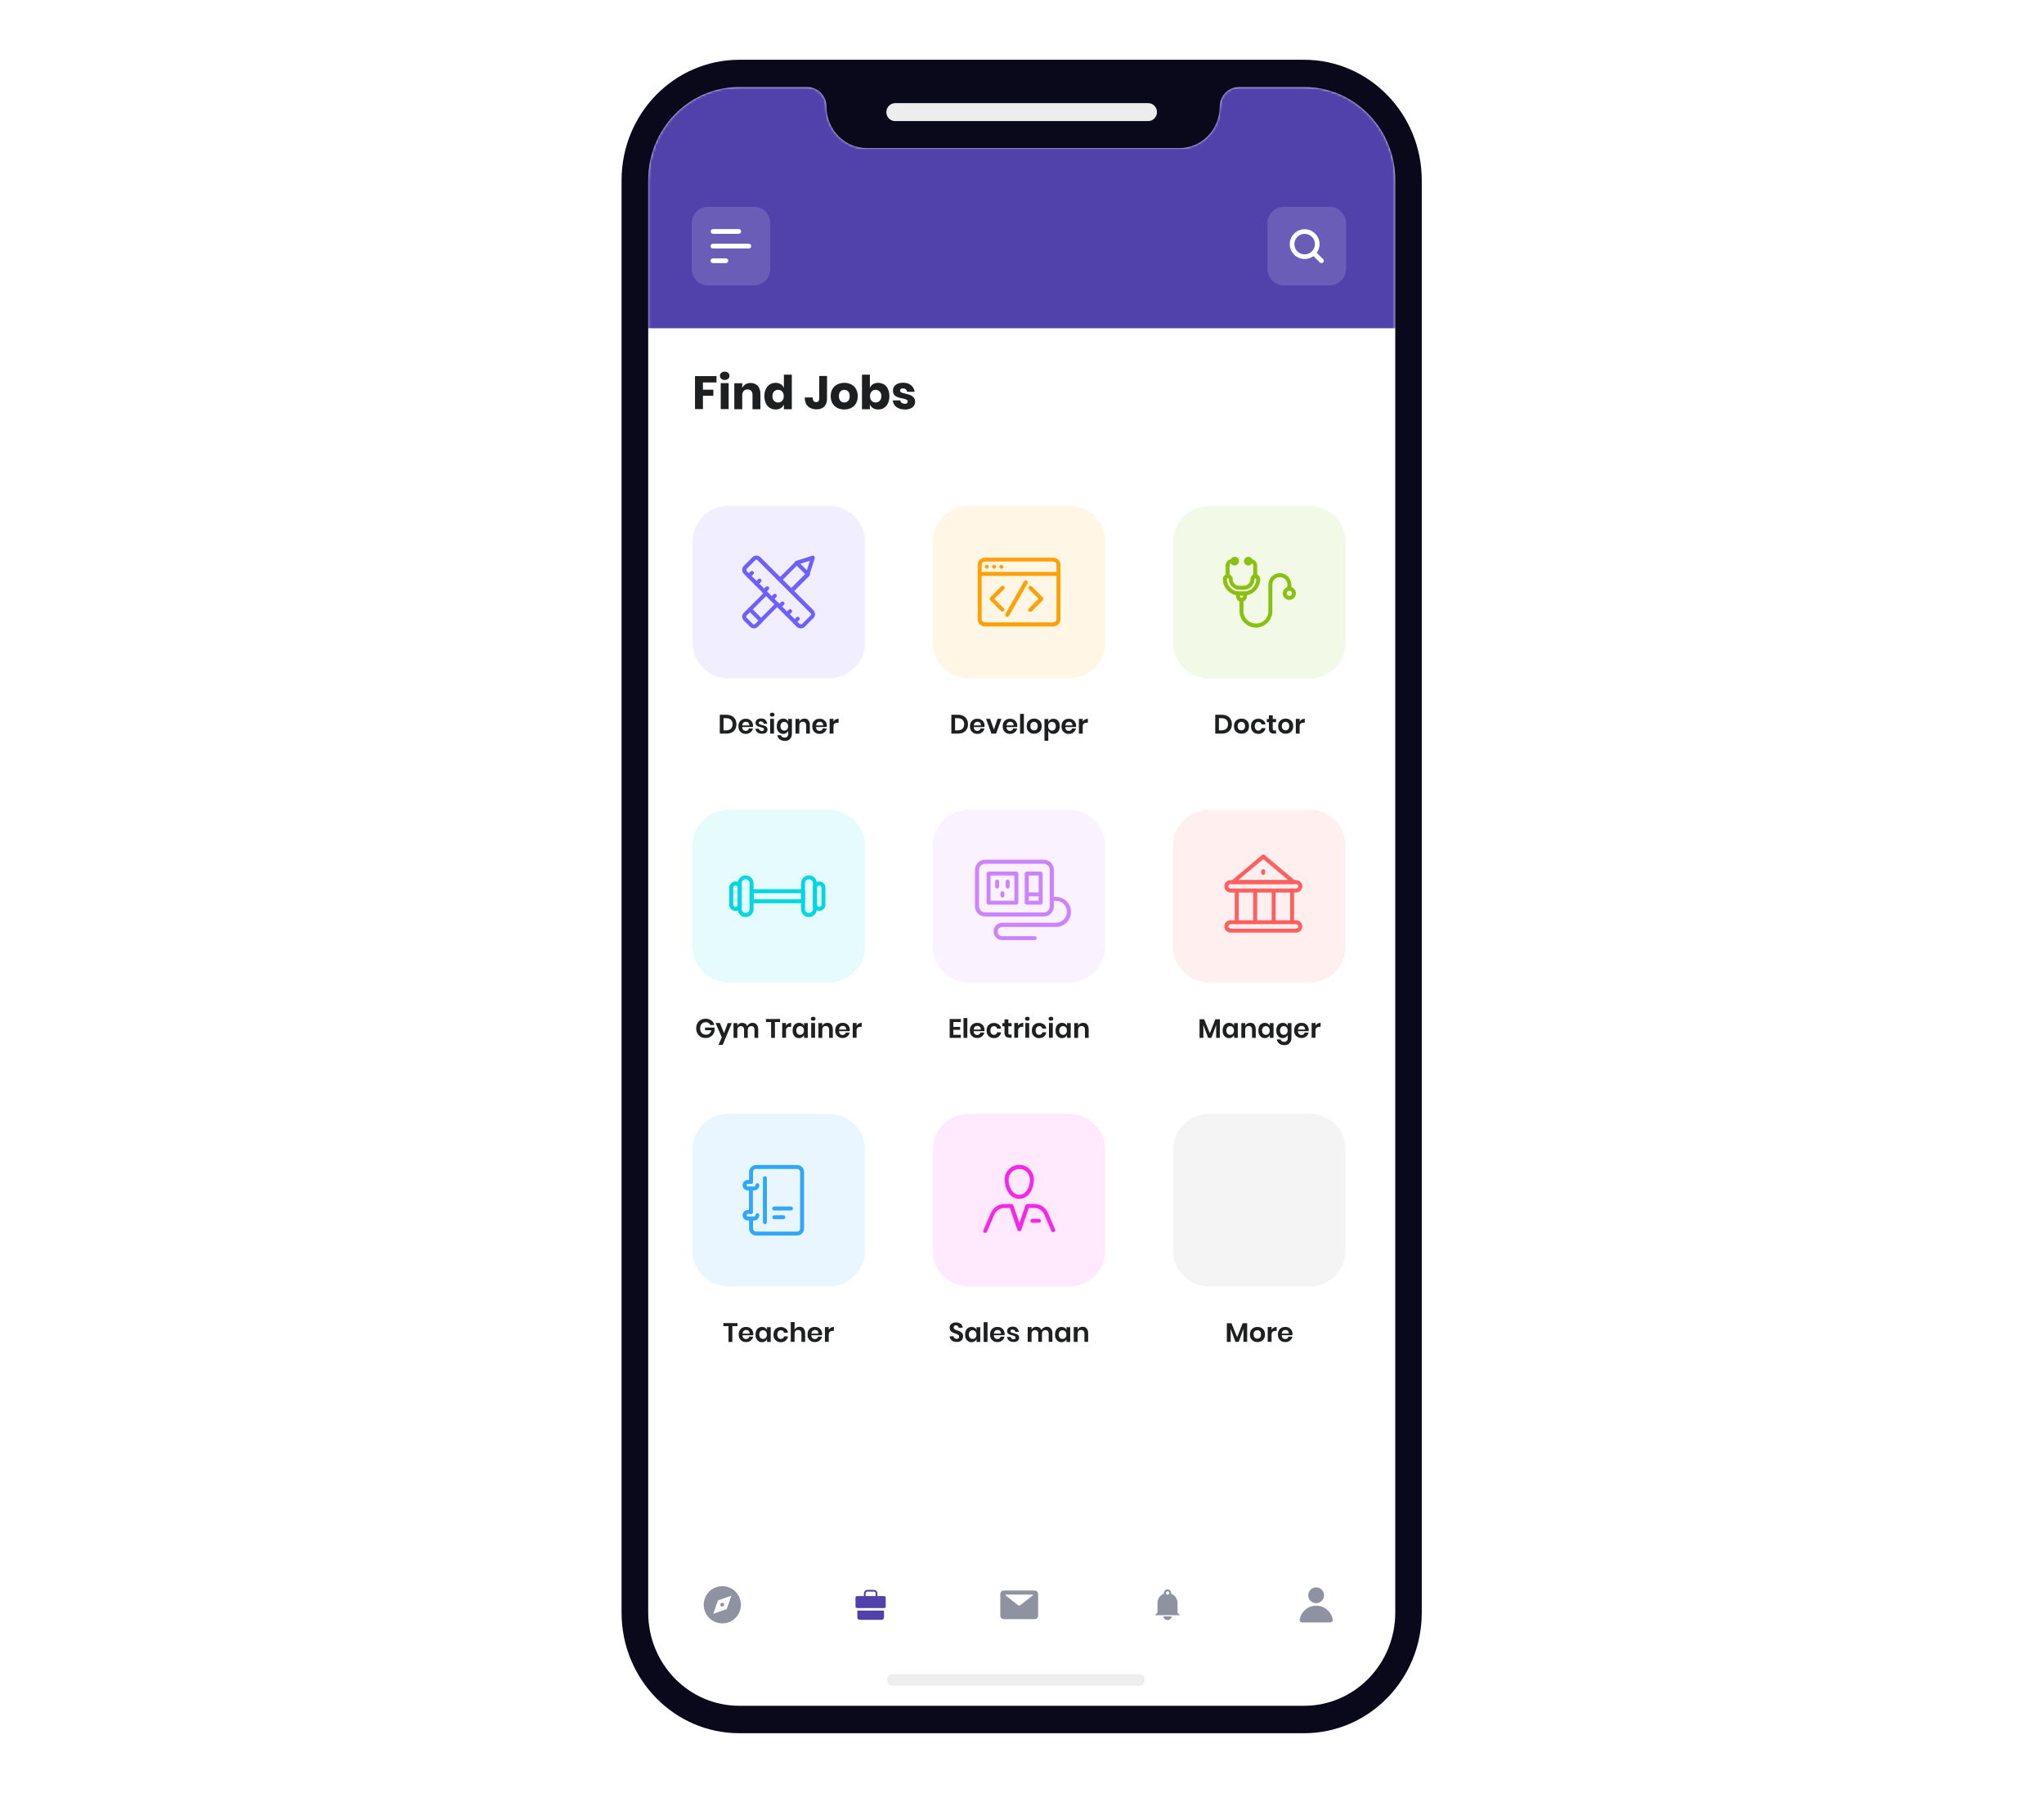 <svg width="855" height="750" viewBox="0 0 855 750" fill="none" xmlns="http://www.w3.org/2000/svg">
<g filter="url(#filter0_d_24_80815)">
<mask id="mask0_24_80815" style="mask-type:luminance" maskUnits="userSpaceOnUse" x="271" y="36" width="313" height="678">
<path d="M583.578 674.582C583.578 696.095 566.533 713.581 545.461 713.581H309.259C288.187 713.581 271.143 696.15 271.143 674.582V75.417C271.143 53.904 288.187 36.418 309.259 36.418H337.612C342.08 36.418 345.721 40.114 345.721 44.692C345.721 54.235 353.278 61.958 362.6 61.958H493.333C502.656 61.958 510.213 54.235 510.213 44.692C510.213 40.114 513.853 36.418 518.321 36.418H545.516C566.588 36.418 583.633 53.849 583.633 75.417V674.582H583.578Z" fill="white"/>
</mask>
<g mask="url(#mask0_24_80815)">
<path d="M553.623 35.424H299.052C282.754 35.424 269.541 48.637 269.541 64.936V684.952C269.541 701.25 282.754 714.463 299.052 714.463H553.623C569.922 714.463 583.134 701.25 583.134 684.952V64.936C583.134 48.637 569.922 35.424 553.623 35.424Z" fill="white"/>
<path d="M557.713 33.751H294.84C278.041 33.751 264.373 47.347 264.373 64.187V137.292H588.123V64.187C588.123 47.404 574.512 33.751 557.656 33.751H557.713Z" fill="#5041AB"/>
<path opacity="0.15" d="M315.325 86.502H296.239C292.431 86.502 289.344 89.59 289.344 93.398V112.484C289.344 116.292 292.431 119.379 296.239 119.379H315.325C319.133 119.379 322.22 116.292 322.22 112.484V93.398C322.22 89.59 319.133 86.502 315.325 86.502Z" fill="white"/>
<path d="M309.037 97.81H298.28C297.728 97.81 297.287 97.369 297.287 96.817C297.287 96.266 297.728 95.824 298.28 95.824H309.037C309.588 95.824 310.029 96.266 310.029 96.817C310.029 97.369 309.588 97.81 309.037 97.81Z" fill="white"/>
<path d="M313.229 103.932H298.225C297.674 103.932 297.232 103.491 297.232 102.939C297.232 102.388 297.674 101.946 298.225 101.946H313.229C313.781 101.946 314.222 102.388 314.222 102.939C314.222 103.491 313.781 103.932 313.229 103.932Z" fill="white"/>
<path d="M303.631 110.058H298.225C297.674 110.058 297.232 109.616 297.232 109.065C297.232 108.513 297.674 108.072 298.225 108.072H303.631C304.183 108.072 304.624 108.513 304.624 109.065C304.624 109.616 304.183 110.058 303.631 110.058Z" fill="white"/>
<path d="M299.714 157.329V159.976H294.032V163.01H298.39V165.548H294.032V171.119H290.723V157.329H299.714Z" fill="#1E1F20"/>
<path d="M301.7 155.951C302.086 155.62 302.527 155.454 303.134 155.454C303.741 155.454 304.237 155.62 304.568 155.951C304.955 156.282 305.12 156.723 305.12 157.219C305.12 157.716 304.955 158.157 304.568 158.433C304.182 158.764 303.741 158.929 303.134 158.929C302.527 158.929 302.031 158.764 301.7 158.433C301.314 158.102 301.148 157.716 301.148 157.219C301.148 156.723 301.314 156.282 301.7 155.951ZM304.789 160.253V171.12H301.479V160.253H304.789Z" fill="#1E1F20"/>
<path d="M316.979 161.411C317.696 162.238 318.082 163.397 318.082 164.831V171.174H314.772V165.217C314.772 164.5 314.607 163.893 314.221 163.507C313.835 163.121 313.338 162.9 312.676 162.9C312.014 162.9 311.463 163.121 311.077 163.562C310.69 164.003 310.47 164.61 310.47 165.382V171.174H307.16V160.308H310.47V162.293C310.801 161.631 311.242 161.135 311.849 160.749C312.456 160.363 313.173 160.197 314 160.197C315.269 160.197 316.262 160.639 316.979 161.466V161.411Z" fill="#1E1F20"/>
<path d="M326.578 160.694C327.185 161.08 327.626 161.577 327.902 162.239V156.723H331.212V171.175H327.902V169.189C327.626 169.851 327.185 170.348 326.578 170.734C325.972 171.12 325.254 171.285 324.427 171.285C323.544 171.285 322.717 171.065 322 170.623C321.283 170.182 320.731 169.52 320.345 168.693C319.959 167.865 319.738 166.872 319.738 165.714C319.738 164.556 319.959 163.563 320.345 162.735C320.731 161.908 321.338 161.246 322 160.805C322.717 160.363 323.489 160.143 324.427 160.143C325.254 160.143 325.972 160.308 326.578 160.694ZM323.765 163.783C323.324 164.225 323.103 164.887 323.103 165.714C323.103 166.541 323.324 167.203 323.765 167.645C324.206 168.086 324.758 168.362 325.475 168.362C326.192 168.362 326.744 168.141 327.185 167.645C327.626 167.148 327.847 166.541 327.847 165.714C327.847 164.887 327.626 164.225 327.185 163.783C326.744 163.287 326.137 163.066 325.475 163.066C324.813 163.066 324.206 163.287 323.765 163.783Z" fill="#1E1F20"/>
<path d="M345.941 157.33V166.762C345.941 168.196 345.555 169.3 344.783 170.072C344.011 170.844 342.908 171.23 341.529 171.23C340.039 171.23 338.826 170.789 337.943 169.962C337.06 169.134 336.619 167.865 336.619 166.266H339.929C339.929 167.534 340.425 168.196 341.418 168.196C342.246 168.196 342.687 167.7 342.687 166.707V157.274H345.997L345.941 157.33Z" fill="#1E1F20"/>
<path d="M356.092 160.805C356.919 161.246 357.636 161.908 358.077 162.736C358.519 163.563 358.794 164.556 358.794 165.714C358.794 166.873 358.574 167.811 358.077 168.693C357.581 169.576 356.919 170.182 356.092 170.624C355.264 171.065 354.271 171.286 353.168 171.286C352.065 171.286 351.127 171.065 350.244 170.624C349.362 170.182 348.7 169.521 348.203 168.693C347.707 167.866 347.486 166.873 347.486 165.714C347.486 164.556 347.707 163.618 348.203 162.736C348.7 161.853 349.362 161.246 350.244 160.805C351.127 160.364 352.065 160.143 353.168 160.143C354.271 160.143 355.209 160.364 356.092 160.805ZM351.568 163.729C351.127 164.17 350.906 164.887 350.906 165.714C350.906 166.542 351.127 167.259 351.568 167.7C352.01 168.141 352.561 168.362 353.168 168.362C353.775 168.362 354.326 168.141 354.768 167.7C355.209 167.259 355.43 166.597 355.43 165.714C355.43 164.832 355.209 164.17 354.768 163.729C354.326 163.287 353.83 163.067 353.168 163.067C352.506 163.067 352.01 163.287 351.568 163.729Z" fill="#1E1F20"/>
<path d="M369.771 160.805C370.488 161.246 371.039 161.908 371.425 162.735C371.812 163.563 372.032 164.556 372.032 165.714C372.032 166.872 371.812 167.81 371.425 168.693C371.039 169.575 370.433 170.182 369.771 170.623C369.053 171.065 368.281 171.285 367.343 171.285C366.516 171.285 365.799 171.12 365.192 170.734C364.585 170.348 364.144 169.851 363.868 169.189V171.175H360.559V156.723H363.868V162.239C364.144 161.577 364.585 161.08 365.192 160.694C365.799 160.308 366.516 160.143 367.343 160.143C368.226 160.143 369.053 160.363 369.771 160.805ZM364.585 163.783C364.144 164.28 363.923 164.887 363.923 165.714C363.923 166.541 364.144 167.148 364.585 167.645C365.027 168.141 365.633 168.362 366.295 168.362C366.957 168.362 367.564 168.141 368.005 167.645C368.447 167.148 368.667 166.541 368.667 165.714C368.667 164.887 368.447 164.225 368.005 163.783C367.564 163.342 367.012 163.066 366.295 163.066C365.578 163.066 365.027 163.287 364.585 163.783Z" fill="#1E1F20"/>
<path d="M381.078 161.134C381.905 161.796 382.401 162.734 382.622 163.893H379.478C379.368 163.451 379.202 163.12 378.871 162.845C378.54 162.569 378.154 162.458 377.658 162.458C377.271 162.458 376.996 162.514 376.775 162.679C376.554 162.844 376.499 163.065 376.499 163.396C376.499 163.727 376.665 164.003 377.051 164.168C377.382 164.334 377.989 164.499 378.761 164.665C379.588 164.885 380.25 165.051 380.802 165.272C381.353 165.492 381.795 165.823 382.181 166.265C382.567 166.706 382.788 167.313 382.788 168.085C382.788 168.692 382.622 169.243 382.291 169.74C381.96 170.236 381.464 170.622 380.802 170.898C380.14 171.174 379.423 171.284 378.54 171.284C377.051 171.284 375.892 170.953 375.01 170.291C374.127 169.629 373.576 168.692 373.41 167.478H376.61C376.61 167.919 376.885 168.305 377.216 168.526C377.547 168.747 377.989 168.912 378.54 168.912C378.926 168.912 379.202 168.802 379.423 168.636C379.643 168.471 379.699 168.25 379.699 167.975C379.699 167.588 379.533 167.313 379.147 167.147C378.816 166.982 378.209 166.816 377.382 166.651C376.554 166.485 375.892 166.32 375.396 166.099C374.9 165.878 374.403 165.603 374.072 165.161C373.686 164.72 373.52 164.113 373.52 163.396C373.52 162.403 373.907 161.631 374.624 161.024C375.341 160.417 376.389 160.086 377.768 160.086C379.147 160.086 380.25 160.417 381.078 161.134Z" fill="#1E1F20"/>
<path opacity="0.15" d="M556.159 86.502H537.073C533.265 86.502 530.178 89.59 530.178 93.398V112.484C530.178 116.292 533.265 119.379 537.073 119.379H556.159C559.967 119.379 563.054 116.292 563.054 112.484V93.398C563.054 89.59 559.967 86.502 556.159 86.502Z" fill="white"/>
<path d="M545.731 108.348C542.311 108.348 539.498 105.535 539.498 102.115C539.498 98.695 542.311 95.881 545.731 95.881C549.151 95.881 551.965 98.695 551.965 102.115C551.965 105.535 549.151 108.348 545.731 108.348ZM545.731 97.812C543.359 97.812 541.429 99.743 541.429 102.115C541.429 104.487 543.359 106.417 545.731 106.417C548.103 106.417 550.034 104.487 550.034 102.115C550.034 99.743 548.103 97.812 545.731 97.812Z" fill="white"/>
<path d="M552.738 110.059C552.738 110.059 552.241 109.949 552.076 109.784L548.766 106.474C548.38 106.088 548.38 105.481 548.766 105.095C549.152 104.709 549.759 104.709 550.145 105.095L553.455 108.404C553.841 108.791 553.841 109.397 553.455 109.784C553.289 109.949 553.014 110.059 552.793 110.059H552.738Z" fill="white"/>
<path d="M307.544 305C307.213 305.607 306.716 306.048 306.11 306.379C305.503 306.71 304.731 306.875 303.903 306.875H301.09V298.987H303.903C304.731 298.987 305.503 299.153 306.11 299.484C306.716 299.815 307.213 300.256 307.544 300.863C307.875 301.47 308.04 302.132 308.04 302.959C308.04 303.786 307.875 304.448 307.544 305ZM305.723 304.834C306.165 304.393 306.441 303.786 306.441 302.959C306.441 302.132 306.22 301.525 305.723 301.083C305.282 300.642 304.62 300.422 303.738 300.422H302.634V305.496H303.738C304.565 305.496 305.227 305.276 305.723 304.834Z" fill="#1E1F20"/>
<path d="M314.99 304.117H310.467C310.467 304.668 310.632 305.055 310.908 305.33C311.184 305.606 311.515 305.716 311.956 305.716C312.342 305.716 312.618 305.606 312.839 305.441C313.059 305.275 313.225 304.999 313.28 304.724H314.935C314.825 305.165 314.659 305.551 314.383 305.882C314.108 306.213 313.777 306.489 313.335 306.709C312.894 306.93 312.453 306.985 311.956 306.985C311.349 306.985 310.798 306.875 310.357 306.599C309.915 306.323 309.529 305.992 309.253 305.496C308.978 304.999 308.867 304.448 308.867 303.841C308.867 303.234 308.978 302.627 309.253 302.131C309.529 301.635 309.86 301.304 310.357 301.028C310.798 300.752 311.349 300.642 311.956 300.642C312.563 300.642 313.115 300.752 313.556 301.028C313.997 301.304 314.383 301.634 314.604 302.076C314.825 302.517 314.99 303.014 314.99 303.565C314.99 303.731 314.99 303.896 314.935 304.117H314.99ZM313.059 302.296C312.784 302.021 312.398 301.91 312.011 301.91C311.625 301.91 311.239 302.021 310.963 302.296C310.688 302.572 310.522 302.958 310.467 303.455H313.446C313.446 302.958 313.335 302.572 313.059 302.296Z" fill="#1E1F20"/>
<path d="M320.12 301.193C320.561 301.579 320.837 302.076 320.947 302.738H319.458C319.402 302.462 319.292 302.186 319.071 302.021C318.851 301.855 318.575 301.745 318.244 301.745C317.968 301.745 317.748 301.8 317.637 301.91C317.472 302.021 317.417 302.186 317.417 302.407C317.417 302.572 317.472 302.738 317.582 302.848C317.692 302.958 317.858 303.014 318.023 303.069C318.189 303.124 318.465 303.179 318.796 303.289C319.237 303.4 319.623 303.51 319.954 303.62C320.23 303.731 320.506 303.896 320.726 304.172C320.947 304.448 321.057 304.779 321.057 305.165C321.057 305.716 320.837 306.103 320.451 306.434C320.064 306.765 319.458 306.93 318.796 306.93C317.968 306.93 317.361 306.764 316.865 306.378C316.369 305.992 316.093 305.496 315.982 304.834H317.472C317.472 305.165 317.637 305.385 317.858 305.551C318.079 305.716 318.41 305.827 318.74 305.827C319.016 305.827 319.237 305.772 319.347 305.606C319.513 305.496 319.568 305.33 319.568 305.11C319.568 304.944 319.513 304.779 319.402 304.668C319.292 304.558 319.127 304.448 318.961 304.393C318.796 304.337 318.52 304.282 318.189 304.172C317.748 304.062 317.361 303.951 317.086 303.841C316.81 303.731 316.534 303.565 316.369 303.344C316.148 303.124 316.038 302.793 316.038 302.352C316.038 301.8 316.258 301.359 316.644 301.028C317.03 300.697 317.637 300.531 318.354 300.531C319.071 300.531 319.733 300.697 320.175 301.083L320.12 301.193Z" fill="#1E1F20"/>
<path d="M322.272 298.324C322.272 298.324 322.658 298.104 322.989 298.104C323.32 298.104 323.485 298.159 323.706 298.324C323.872 298.49 323.982 298.71 323.982 298.931C323.982 299.152 323.872 299.372 323.706 299.538C323.541 299.703 323.265 299.758 322.989 299.758C322.713 299.758 322.437 299.703 322.272 299.538C322.106 299.372 321.996 299.152 321.996 298.931C321.996 298.71 322.106 298.49 322.272 298.324ZM323.761 300.696V306.874H322.162V300.696H323.761Z" fill="#1E1F20"/>
<path d="M328.945 300.974C329.331 301.194 329.607 301.525 329.717 301.966V300.698H331.262V306.876C331.262 307.427 331.151 307.979 330.931 308.42C330.71 308.862 330.379 309.248 329.938 309.524C329.496 309.799 328.945 309.91 328.283 309.91C327.4 309.91 326.683 309.689 326.132 309.248C325.58 308.806 325.249 308.255 325.139 307.538H326.683C326.793 307.869 326.959 308.089 327.18 308.255C327.455 308.42 327.786 308.531 328.173 308.531C328.614 308.531 329 308.42 329.276 308.145C329.552 307.869 329.717 307.483 329.717 306.931V305.607C329.552 306.048 329.276 306.379 328.945 306.6C328.614 306.821 328.117 306.986 327.621 306.986C327.124 306.986 326.628 306.876 326.242 306.6C325.801 306.324 325.525 305.993 325.249 305.497C324.973 305 324.918 304.449 324.918 303.787C324.918 303.125 325.028 302.573 325.249 302.077C325.47 301.58 325.801 301.249 326.242 300.974C326.683 300.698 327.124 300.587 327.621 300.587C328.117 300.587 328.614 300.698 328.945 300.974ZM326.904 302.463C326.628 302.794 326.462 303.235 326.462 303.787C326.462 304.338 326.628 304.78 326.904 305.111C327.18 305.442 327.566 305.607 328.062 305.607C328.559 305.607 328.945 305.442 329.221 305.111C329.552 304.78 329.662 304.338 329.662 303.787C329.662 303.235 329.496 302.794 329.221 302.463C328.89 302.132 328.503 301.966 328.062 301.966C327.621 301.966 327.18 302.132 326.904 302.463Z" fill="#1E1F20"/>
<path d="M338.105 301.305C338.546 301.746 338.767 302.408 338.767 303.29V306.876H337.222V303.456C337.222 302.959 337.112 302.573 336.836 302.297C336.56 302.022 336.229 301.911 335.788 301.911C335.347 301.911 334.96 302.077 334.74 302.353C334.464 302.628 334.354 303.07 334.354 303.621V306.876H332.754V300.698H334.354V301.911C334.519 301.47 334.795 301.194 335.181 300.918C335.567 300.698 336.008 300.587 336.505 300.587C337.222 300.587 337.774 300.808 338.215 301.305H338.105Z" fill="#1E1F20"/>
<path d="M345.879 304.117H341.356C341.356 304.668 341.521 305.055 341.797 305.33C342.073 305.606 342.404 305.716 342.845 305.716C343.231 305.716 343.507 305.606 343.727 305.441C343.948 305.275 344.114 304.999 344.169 304.724H345.824C345.713 305.165 345.548 305.551 345.272 305.882C344.996 306.213 344.665 306.489 344.224 306.709C343.783 306.93 343.341 306.985 342.845 306.985C342.238 306.985 341.687 306.875 341.245 306.599C340.804 306.323 340.418 305.992 340.142 305.496C339.866 304.999 339.756 304.448 339.756 303.841C339.756 303.234 339.866 302.627 340.142 302.131C340.418 301.635 340.749 301.304 341.245 301.028C341.687 300.752 342.238 300.642 342.845 300.642C343.452 300.642 344.003 300.752 344.445 301.028C344.886 301.304 345.272 301.634 345.493 302.076C345.713 302.517 345.879 303.014 345.879 303.565C345.879 303.731 345.879 303.896 345.824 304.117H345.879ZM343.948 302.296C343.672 302.021 343.286 301.91 342.9 301.91C342.514 301.91 342.128 302.021 341.852 302.296C341.576 302.572 341.411 302.958 341.356 303.455H344.334C344.334 302.958 344.224 302.572 343.948 302.296Z" fill="#1E1F20"/>
<path d="M349.521 300.973C349.907 300.752 350.349 300.642 350.79 300.642V302.296H350.349C349.19 302.296 348.639 302.848 348.639 303.896V306.875H347.039V300.697H348.639V301.855C348.859 301.469 349.19 301.138 349.576 300.917L349.521 300.973Z" fill="#1E1F20"/>
<path opacity="0.1" d="M346.767 211.556H304.678C296.361 211.556 289.619 218.298 289.619 226.615V268.703C289.619 277.02 296.361 283.762 304.678 283.762H346.767C355.083 283.762 361.826 277.02 361.826 268.703V226.615C361.826 218.298 355.083 211.556 346.767 211.556Z" fill="#6E5FFF"/>
<path d="M330.93 247.961C330.93 247.961 330.489 247.906 330.323 247.74C329.992 247.409 329.992 246.858 330.323 246.582L336.777 240.128L333.302 236.653L326.848 243.107C326.517 243.438 325.965 243.438 325.69 243.107C325.359 242.776 325.359 242.224 325.69 241.948L332.695 234.943C332.695 234.943 333.081 234.722 333.302 234.722C333.302 234.722 333.743 234.832 333.909 234.943L338.597 239.632C338.597 239.632 338.818 240.018 338.818 240.238C338.818 240.459 338.708 240.68 338.597 240.845L331.592 247.851C331.592 247.851 331.206 248.071 330.985 248.071L330.93 247.961Z" fill="#6E5FFF"/>
<path d="M318.411 260.427C318.411 260.427 317.97 260.316 317.804 260.206L313.115 255.517C312.784 255.186 312.784 254.635 313.115 254.359L319.845 247.629C320.176 247.298 320.728 247.298 321.004 247.629C321.334 247.96 321.334 248.512 321.004 248.787L314.881 254.91L318.356 258.386L324.534 252.207C324.865 251.877 325.416 251.877 325.692 252.207C326.023 252.538 326.023 253.09 325.692 253.366L318.963 260.096C318.963 260.096 318.576 260.316 318.356 260.316L318.411 260.427Z" fill="#6E5FFF"/>
<path d="M337.938 240.9C337.938 240.9 337.772 240.9 337.662 240.9C337.221 240.734 337 240.293 337.11 239.852L338.765 234.556L333.47 236.211C333.028 236.377 332.532 236.101 332.422 235.66C332.256 235.218 332.532 234.722 332.973 234.612L339.758 232.46C340.034 232.35 340.365 232.46 340.585 232.681C340.806 232.902 340.861 233.233 340.806 233.508L338.655 240.293C338.545 240.624 338.214 240.9 337.883 240.9H337.938Z" fill="#6E5FFF"/>
<path d="M315.376 262.853C314.769 262.853 314.218 262.632 313.776 262.191L311.129 259.543C310.687 259.102 310.467 258.55 310.467 257.944C310.467 257.337 310.687 256.785 311.129 256.344L313.115 254.358C313.446 254.027 313.997 254.027 314.273 254.358C314.604 254.689 314.604 255.241 314.273 255.516L312.287 257.502C312.287 257.502 312.122 257.778 312.122 257.944C312.122 258.109 312.177 258.219 312.287 258.385L314.935 261.033C314.935 261.033 315.211 261.198 315.376 261.198C315.376 261.198 315.652 261.143 315.817 261.033L317.803 259.047C318.134 258.716 318.686 258.716 318.962 259.047C319.293 259.378 319.293 259.929 318.962 260.205L316.976 262.191C316.535 262.632 315.983 262.853 315.376 262.853Z" fill="#6E5FFF"/>
<path d="M334.959 262.855C334.352 262.855 333.745 262.634 333.304 262.193L311.129 240.018C310.246 239.08 310.246 237.646 311.129 236.708L314.769 233.068C315.211 232.626 315.817 232.406 316.424 232.406C317.031 232.406 317.638 232.626 318.079 233.068L340.254 255.243C340.695 255.684 340.916 256.291 340.916 256.898C340.916 257.504 340.695 258.111 340.254 258.552L336.613 262.193C336.172 262.634 335.565 262.855 334.959 262.855ZM316.424 234.061C316.424 234.061 316.093 234.116 315.983 234.281L312.342 237.922C312.342 237.922 312.066 238.584 312.342 238.86L334.517 261.035C334.517 261.035 335.179 261.31 335.455 261.035L339.096 257.394C339.096 257.394 339.261 257.118 339.261 256.953C339.261 256.787 339.206 256.622 339.04 256.511L316.866 234.336C316.866 234.336 316.59 234.116 316.424 234.116V234.061Z" fill="#6E5FFF"/>
<path d="M313.224 241.783C313.224 241.783 312.783 241.728 312.617 241.563C312.286 241.232 312.286 240.68 312.617 240.404L313.941 239.08C314.272 238.749 314.824 238.749 315.1 239.08C315.431 239.411 315.431 239.963 315.1 240.239L313.776 241.563C313.776 241.563 313.39 241.783 313.169 241.783H313.224Z" fill="#6E5FFF"/>
<path d="M316.423 244.983C316.423 244.983 315.982 244.928 315.817 244.763C315.486 244.432 315.486 243.88 315.817 243.604L317.14 242.28C317.471 241.949 318.023 241.949 318.299 242.28C318.63 242.611 318.63 243.163 318.299 243.439L316.975 244.763C316.975 244.763 316.589 244.983 316.368 244.983H316.423Z" fill="#6E5FFF"/>
<path d="M319.623 248.184C319.623 248.184 319.181 248.128 319.016 247.963C318.685 247.632 318.685 247.08 319.016 246.805L320.34 245.481C320.671 245.15 321.222 245.15 321.498 245.481C321.829 245.812 321.829 246.363 321.498 246.639L320.174 247.963C320.174 247.963 319.788 248.184 319.567 248.184H319.623Z" fill="#6E5FFF"/>
<path d="M322.822 251.326C322.822 251.326 322.381 251.271 322.215 251.106C321.884 250.775 321.884 250.223 322.215 249.947L323.539 248.623C323.87 248.292 324.421 248.292 324.697 248.623C325.028 248.954 325.028 249.506 324.697 249.782L323.373 251.106C323.373 251.106 322.987 251.326 322.767 251.326H322.822Z" fill="#6E5FFF"/>
<path d="M326.021 254.526C326.021 254.526 325.58 254.471 325.414 254.305C325.083 253.974 325.083 253.423 325.414 253.147L326.738 251.823C327.069 251.492 327.621 251.492 327.897 251.823C328.227 252.154 328.227 252.706 327.897 252.981L326.573 254.305C326.573 254.305 326.187 254.526 325.966 254.526H326.021Z" fill="#6E5FFF"/>
<path d="M329.22 257.725C329.22 257.725 328.779 257.67 328.613 257.504C328.282 257.173 328.282 256.622 328.613 256.346L329.937 255.077C330.268 254.746 330.765 254.746 331.096 255.077C331.427 255.408 331.427 255.96 331.096 256.236L329.772 257.504C329.772 257.504 329.386 257.725 329.165 257.725H329.22Z" fill="#6E5FFF"/>
<path d="M332.419 260.925C332.419 260.925 331.978 260.87 331.813 260.705C331.482 260.374 331.482 259.822 331.813 259.546L333.137 258.222C333.468 257.891 334.019 257.891 334.295 258.222C334.626 258.553 334.626 259.105 334.295 259.381L332.971 260.705C332.971 260.705 332.585 260.925 332.364 260.925H332.419Z" fill="#6E5FFF"/>
<path d="M404.409 304.998C404.078 305.605 403.582 306.047 402.975 306.377C402.368 306.708 401.596 306.874 400.768 306.874H397.955V298.986H400.768C401.596 298.986 402.368 299.151 402.975 299.482C403.582 299.813 404.078 300.255 404.409 300.861C404.74 301.468 404.905 302.13 404.905 302.957C404.905 303.785 404.74 304.447 404.409 304.998ZM402.589 304.833C403.03 304.392 403.306 303.785 403.306 302.957C403.306 302.13 403.085 301.523 402.589 301.082C402.147 300.641 401.485 300.42 400.603 300.42H399.5V305.495H400.603C401.43 305.495 402.092 305.274 402.589 304.833Z" fill="#1E1F20"/>
<path d="M411.855 304.118H407.332C407.332 304.669 407.498 305.055 407.773 305.331C408.049 305.607 408.38 305.717 408.821 305.717C409.208 305.717 409.483 305.607 409.704 305.442C409.925 305.276 410.09 305 410.145 304.725H411.8C411.69 305.166 411.524 305.552 411.249 305.883C410.973 306.214 410.642 306.49 410.2 306.71C409.759 306.931 409.318 306.986 408.821 306.986C408.215 306.986 407.663 306.876 407.222 306.6C406.78 306.324 406.394 305.993 406.119 305.497C405.843 305 405.732 304.449 405.732 303.842C405.732 303.235 405.843 302.628 406.119 302.132C406.394 301.635 406.725 301.305 407.222 301.029C407.663 300.753 408.215 300.643 408.821 300.643C409.428 300.643 409.98 300.753 410.421 301.029C410.862 301.305 411.249 301.635 411.469 302.077C411.69 302.518 411.855 303.015 411.855 303.566C411.855 303.732 411.855 303.897 411.8 304.118H411.855ZM409.925 302.297C409.649 302.022 409.263 301.911 408.877 301.911C408.49 301.911 408.104 302.022 407.829 302.297C407.553 302.573 407.387 302.959 407.332 303.456H410.311C410.311 302.959 410.2 302.573 409.925 302.297Z" fill="#1E1F20"/>
<path d="M415.717 305.275L417.262 300.696H418.917L416.655 306.874H414.725L412.463 300.696H414.173L415.773 305.275H415.717Z" fill="#1E1F20"/>
<path d="M425.537 304.118H421.014C421.014 304.669 421.179 305.055 421.455 305.331C421.731 305.607 422.062 305.717 422.503 305.717C422.889 305.717 423.165 305.607 423.386 305.442C423.606 305.276 423.772 305 423.827 304.725H425.482C425.372 305.166 425.206 305.552 424.93 305.883C424.654 306.214 424.323 306.49 423.882 306.71C423.441 306.931 423 306.986 422.503 306.986C421.896 306.986 421.345 306.876 420.903 306.6C420.462 306.324 420.076 305.993 419.8 305.497C419.524 305 419.414 304.449 419.414 303.842C419.414 303.235 419.524 302.628 419.8 302.132C420.076 301.635 420.407 301.305 420.903 301.029C421.345 300.753 421.896 300.643 422.503 300.643C423.11 300.643 423.661 300.753 424.103 301.029C424.544 301.305 424.93 301.635 425.151 302.077C425.372 302.518 425.537 303.015 425.537 303.566C425.537 303.732 425.537 303.897 425.482 304.118H425.537ZM423.606 302.297C423.331 302.022 422.944 301.911 422.558 301.911C422.172 301.911 421.786 302.022 421.51 302.297C421.234 302.573 421.069 302.959 421.014 303.456H423.992C423.992 302.959 423.882 302.573 423.606 302.297Z" fill="#1E1F20"/>
<path d="M428.293 298.601V306.875H426.693V298.601H428.293Z" fill="#1E1F20"/>
<path d="M434.195 300.972C434.692 301.248 435.078 301.579 435.353 302.075C435.629 302.572 435.74 303.123 435.74 303.785C435.74 304.447 435.629 304.999 435.353 305.44C435.078 305.937 434.692 306.268 434.195 306.543C433.699 306.819 433.147 306.93 432.595 306.93C432.044 306.93 431.437 306.819 430.996 306.543C430.554 306.268 430.113 305.937 429.837 305.44C429.561 304.944 429.451 304.392 429.451 303.785C429.451 303.179 429.561 302.572 429.837 302.075C430.113 301.579 430.499 301.248 430.996 300.972C431.492 300.696 432.044 300.586 432.595 300.586C433.147 300.586 433.754 300.696 434.195 300.972ZM431.437 302.406C431.106 302.737 430.996 303.179 430.996 303.73C430.996 304.282 431.161 304.778 431.437 305.054C431.713 305.33 432.099 305.495 432.54 305.495C432.982 305.495 433.368 305.33 433.643 305.054C433.974 304.723 434.085 304.282 434.085 303.73C434.085 303.179 433.919 302.682 433.643 302.406C433.312 302.075 432.982 301.965 432.54 301.965C432.099 301.965 431.713 302.13 431.437 302.406Z" fill="#1E1F20"/>
<path d="M441.973 300.974C442.415 301.249 442.69 301.58 442.966 302.077C443.242 302.573 443.297 303.125 443.297 303.787C443.297 304.449 443.187 305 442.966 305.497C442.746 305.993 442.415 306.324 441.973 306.6C441.532 306.876 441.091 306.986 440.594 306.986C440.098 306.986 439.657 306.876 439.27 306.6C438.884 306.379 438.664 305.993 438.498 305.607V309.855H436.898V300.753H438.498V302.022C438.664 301.58 438.939 301.305 439.27 301.029C439.657 300.808 440.098 300.643 440.594 300.643C441.091 300.643 441.587 300.753 441.973 301.029V300.974ZM438.884 302.463C438.553 302.794 438.443 303.235 438.443 303.787C438.443 304.338 438.608 304.78 438.884 305.111C439.215 305.442 439.601 305.607 440.043 305.607C440.484 305.607 440.925 305.442 441.201 305.111C441.477 304.78 441.642 304.338 441.642 303.787C441.642 303.235 441.477 302.794 441.201 302.463C440.925 302.132 440.484 301.966 440.043 301.966C439.601 301.966 439.16 302.132 438.884 302.463Z" fill="#1E1F20"/>
<path d="M450.137 304.118H445.613C445.613 304.669 445.779 305.055 446.055 305.331C446.33 305.607 446.661 305.717 447.103 305.717C447.489 305.717 447.765 305.607 447.985 305.442C448.206 305.276 448.371 305 448.427 304.725H450.081C449.971 305.166 449.806 305.552 449.53 305.883C449.254 306.214 448.923 306.49 448.482 306.71C448.04 306.931 447.599 306.986 447.103 306.986C446.496 306.986 445.944 306.876 445.503 306.6C445.062 306.324 444.676 305.993 444.4 305.497C444.124 305 444.014 304.449 444.014 303.842C444.014 303.235 444.124 302.628 444.4 302.132C444.676 301.635 445.007 301.305 445.503 301.029C445.944 300.753 446.496 300.643 447.103 300.643C447.71 300.643 448.261 300.753 448.702 301.029C449.144 301.305 449.53 301.635 449.75 302.077C449.971 302.518 450.137 303.015 450.137 303.566C450.137 303.732 450.137 303.897 450.081 304.118H450.137ZM448.206 302.297C447.93 302.022 447.544 301.911 447.158 301.911C446.772 301.911 446.386 302.022 446.11 302.297C445.834 302.573 445.669 302.959 445.613 303.456H448.592C448.592 302.959 448.482 302.573 448.206 302.297Z" fill="#1E1F20"/>
<path d="M453.779 300.974C454.165 300.753 454.607 300.643 455.048 300.643V302.297H454.607C453.448 302.297 452.897 302.849 452.897 303.897V306.876H451.297V300.698H452.897V301.856C453.117 301.47 453.448 301.139 453.834 300.918L453.779 300.974Z" fill="#1E1F20"/>
<path opacity="0.1" d="M447.323 211.556H405.235C396.918 211.556 390.176 218.298 390.176 226.615V268.704C390.176 277.02 396.918 283.763 405.235 283.763H447.323C455.64 283.763 462.382 277.02 462.382 268.704V226.615C462.382 218.298 455.64 211.556 447.323 211.556Z" fill="#FFA008"/>
<path d="M440.592 262.029H411.963C410.308 262.029 408.984 260.705 408.984 259.05V236.268C408.984 234.613 410.308 233.29 411.963 233.29H440.592C442.247 233.29 443.571 234.613 443.571 236.268V259.05C443.571 260.705 442.247 262.029 440.592 262.029ZM411.963 234.889C411.246 234.889 410.639 235.496 410.639 236.213V258.995C410.639 259.712 411.246 260.319 411.963 260.319H440.592C441.309 260.319 441.916 259.712 441.916 258.995V236.213C441.916 235.496 441.309 234.889 440.592 234.889H411.963Z" fill="#FFA008"/>
<path d="M442.798 240.902H409.812C409.37 240.902 408.984 240.516 408.984 240.075C408.984 239.633 409.37 239.247 409.812 239.247H442.798C443.24 239.247 443.626 239.633 443.626 240.075C443.626 240.516 443.24 240.902 442.798 240.902Z" fill="#FFA008"/>
<path d="M412.792 237.924C412.792 237.924 412.351 237.813 412.185 237.648C412.02 237.482 411.965 237.317 411.965 237.096C411.965 236.876 411.965 236.655 412.185 236.489C412.461 236.158 413.013 236.158 413.344 236.489C413.509 236.655 413.62 236.876 413.62 237.096C413.62 237.317 413.509 237.482 413.344 237.648C413.178 237.813 412.958 237.924 412.792 237.924Z" fill="#FFA008"/>
<path d="M415.824 237.924C415.824 237.924 415.382 237.813 415.217 237.648C415.051 237.482 414.996 237.317 414.996 237.096C414.996 236.876 415.051 236.655 415.217 236.489C415.493 236.158 416.099 236.158 416.43 236.489C416.541 236.655 416.651 236.876 416.651 237.096C416.651 237.317 416.541 237.482 416.43 237.648C416.21 237.813 416.044 237.924 415.824 237.924Z" fill="#FFA008"/>
<path d="M418.861 237.924C418.861 237.924 418.419 237.813 418.254 237.648C418.088 237.482 418.033 237.317 418.033 237.096C418.033 236.876 418.033 236.655 418.254 236.489C418.53 236.158 419.136 236.158 419.467 236.489C419.578 236.655 419.688 236.876 419.688 237.096C419.688 237.317 419.688 237.482 419.467 237.648C419.302 237.813 419.081 237.924 418.861 237.924Z" fill="#FFA008"/>
<path d="M421.338 258.057C421.338 258.057 421.062 258.057 420.897 257.947C420.51 257.726 420.345 257.23 420.566 256.789L428.343 243.219C428.564 242.833 429.116 242.667 429.502 242.888C429.888 243.109 430.053 243.605 429.833 244.046L422.055 257.616C422.055 257.616 421.614 258.057 421.338 258.057Z" fill="#FFA008"/>
<path d="M419.408 255.905C419.408 255.905 418.966 255.85 418.801 255.684L414.223 251.106C414.223 251.106 414.002 250.72 414.002 250.499C414.002 250.279 414.112 250.058 414.223 249.893L418.856 245.259C419.187 244.928 419.684 244.928 420.015 245.259C420.346 245.59 420.346 246.142 420.015 246.417L415.933 250.499L419.904 254.471C420.235 254.802 420.235 255.354 419.904 255.629C419.739 255.795 419.518 255.85 419.297 255.85L419.408 255.905Z" fill="#FFA008"/>
<path d="M430.939 255.905C430.939 255.905 430.498 255.85 430.332 255.684C430.001 255.353 430.001 254.801 430.332 254.526L434.414 250.444L430.443 246.472C430.112 246.141 430.112 245.589 430.443 245.314C430.774 244.983 431.325 244.983 431.601 245.314L436.179 249.892C436.179 249.892 436.4 250.278 436.4 250.499C436.4 250.72 436.29 250.94 436.179 251.106L431.546 255.739C431.546 255.739 431.16 255.96 430.939 255.96V255.905Z" fill="#FFA008"/>
<path d="M514.788 304.997C514.457 305.604 513.96 306.046 513.354 306.377C512.747 306.707 511.975 306.873 511.147 306.873H508.334V298.985H511.147C511.975 298.985 512.747 299.15 513.354 299.481C513.96 299.812 514.457 300.254 514.788 300.86C515.119 301.467 515.284 302.129 515.284 302.957C515.284 303.784 515.119 304.446 514.788 304.997ZM512.968 304.832C513.409 304.391 513.685 303.784 513.685 302.957C513.685 302.129 513.464 301.522 512.968 301.081C512.526 300.64 511.864 300.419 510.982 300.419H509.879V305.494H510.982C511.809 305.494 512.471 305.273 512.968 304.832Z" fill="#1E1F20"/>
<path d="M520.91 300.971C521.406 301.247 521.792 301.578 522.068 302.074C522.344 302.571 522.454 303.122 522.454 303.784C522.454 304.446 522.344 304.998 522.068 305.439C521.792 305.936 521.406 306.267 520.91 306.542C520.413 306.818 519.862 306.929 519.31 306.929C518.759 306.929 518.152 306.818 517.711 306.542C517.269 306.267 516.828 305.936 516.552 305.439C516.276 304.943 516.166 304.391 516.166 303.784C516.166 303.178 516.276 302.571 516.552 302.074C516.828 301.578 517.214 301.247 517.711 300.971C518.207 300.695 518.759 300.585 519.31 300.585C519.862 300.585 520.469 300.695 520.91 300.971ZM518.152 302.405C517.821 302.736 517.711 303.178 517.711 303.729C517.711 304.281 517.876 304.777 518.152 305.053C518.428 305.329 518.814 305.494 519.255 305.494C519.696 305.494 520.082 305.329 520.358 305.053C520.689 304.722 520.8 304.281 520.8 303.729C520.8 303.178 520.634 302.681 520.358 302.405C520.027 302.074 519.696 301.964 519.255 301.964C518.814 301.964 518.428 302.129 518.152 302.405Z" fill="#1E1F20"/>
<path d="M528.356 301.245C528.908 301.686 529.239 302.238 529.349 303.01H527.694C527.639 302.679 527.474 302.403 527.253 302.238C527.032 302.072 526.701 301.962 526.37 301.962C525.929 301.962 525.598 302.128 525.322 302.403C525.046 302.734 524.881 303.176 524.881 303.782C524.881 304.389 525.046 304.83 525.322 305.161C525.598 305.492 525.929 305.603 526.37 305.603C526.756 305.603 527.032 305.492 527.253 305.327C527.474 305.161 527.639 304.886 527.694 304.555H529.349C529.239 305.272 528.908 305.879 528.356 306.32C527.805 306.761 527.143 306.982 526.37 306.982C525.764 306.982 525.212 306.871 524.771 306.596C524.329 306.32 523.943 305.989 523.667 305.492C523.392 304.996 523.281 304.444 523.281 303.838C523.281 303.231 523.392 302.624 523.667 302.128C523.943 301.631 524.274 301.3 524.771 301.024C525.212 300.749 525.764 300.638 526.37 300.638C527.143 300.638 527.805 300.859 528.356 301.3V301.245Z" fill="#1E1F20"/>
<path d="M533.764 305.55V306.874H532.936C532.219 306.874 531.723 306.708 531.337 306.377C530.95 306.046 530.785 305.494 530.785 304.722V302.074H529.902V300.751H530.785V299.206H532.385V300.751H533.764V302.074H532.385V304.777C532.385 305.053 532.44 305.274 532.55 305.384C532.66 305.494 532.881 305.55 533.157 305.55H533.764Z" fill="#1E1F20"/>
<path d="M539.388 300.971C539.885 301.247 540.271 301.578 540.547 302.074C540.823 302.571 540.933 303.122 540.933 303.784C540.933 304.446 540.823 304.998 540.547 305.439C540.271 305.936 539.885 306.267 539.388 306.542C538.892 306.818 538.34 306.929 537.789 306.929C537.237 306.929 536.63 306.818 536.189 306.542C535.748 306.267 535.306 305.936 535.031 305.439C534.755 304.943 534.645 304.391 534.645 303.784C534.645 303.178 534.755 302.571 535.031 302.074C535.306 301.578 535.693 301.247 536.189 300.971C536.686 300.695 537.237 300.585 537.789 300.585C538.34 300.585 538.947 300.695 539.388 300.971ZM536.63 302.405C536.299 302.736 536.189 303.178 536.189 303.729C536.189 304.281 536.355 304.777 536.63 305.053C536.906 305.329 537.292 305.494 537.734 305.494C538.175 305.494 538.561 305.329 538.837 305.053C539.168 304.722 539.278 304.281 539.278 303.729C539.278 303.178 539.113 302.681 538.837 302.405C538.506 302.074 538.175 301.964 537.734 301.964C537.292 301.964 536.906 302.129 536.63 302.405Z" fill="#1E1F20"/>
<path d="M544.519 300.969C544.906 300.748 545.347 300.638 545.788 300.638V302.293H545.347C544.188 302.293 543.637 302.845 543.637 303.893V306.871H542.037V300.693H543.637V301.852C543.857 301.466 544.188 301.135 544.575 300.914L544.519 300.969Z" fill="#1E1F20"/>
<path opacity="0.1" d="M547.829 211.61H505.741C497.424 211.61 490.682 218.352 490.682 226.669V268.757C490.682 277.074 497.424 283.816 505.741 283.816H547.829C556.146 283.816 562.888 277.074 562.888 268.757V226.669C562.888 218.352 556.146 211.61 547.829 211.61Z" fill="#8AC111"/>
<path d="M520.249 249.118H518.428C514.622 249.118 511.533 246.029 511.533 242.223C511.533 241.119 512.471 240.182 513.574 240.182C514.677 240.182 515.615 241.119 515.615 242.223C515.615 243.767 516.884 245.036 518.428 245.036H520.249C521.793 245.036 523.062 243.767 523.062 242.223C523.062 241.119 524 240.182 525.103 240.182C526.206 240.182 527.144 241.119 527.144 242.223C527.144 246.029 524.055 249.118 520.249 249.118ZM513.574 241.837C513.574 241.837 513.188 242.002 513.188 242.223C513.188 245.091 515.56 247.463 518.428 247.463H520.249C523.117 247.463 525.489 245.146 525.489 242.223C525.489 241.837 524.772 241.837 524.772 242.223C524.772 244.705 522.731 246.691 520.304 246.691H518.484C516.001 246.691 514.015 244.65 514.015 242.223C514.015 242.002 513.85 241.837 513.629 241.837H513.574Z" fill="#8AC111"/>
<path d="M513.517 241.838C513.076 241.838 512.689 241.452 512.689 241.011V236.543C512.689 235.053 513.903 233.895 515.337 233.895C515.778 233.895 516.165 234.281 516.165 234.722C516.165 235.164 515.778 235.55 515.337 235.55C514.786 235.55 514.344 235.991 514.344 236.543V241.011C514.344 241.452 513.958 241.838 513.517 241.838Z" fill="#8AC111"/>
<path d="M516.439 236.542C515.447 236.542 514.619 235.715 514.619 234.722C514.619 233.729 515.447 232.901 516.439 232.901C517.432 232.901 518.26 233.729 518.26 234.722C518.26 235.715 517.432 236.542 516.439 236.542ZM516.439 234.556V234.832L516.605 234.667C516.605 234.667 516.55 234.501 516.439 234.501V234.556Z" fill="#8AC111"/>
<path d="M525.048 241.838C524.607 241.838 524.221 241.452 524.221 241.011V236.543C524.221 235.991 523.779 235.55 523.228 235.55C522.787 235.55 522.4 235.164 522.4 234.722C522.4 234.281 522.787 233.895 523.228 233.895C524.717 233.895 525.876 235.109 525.876 236.543V241.011C525.876 241.452 525.489 241.838 525.048 241.838Z" fill="#8AC111"/>
<path d="M522.18 236.542C521.187 236.542 520.359 235.715 520.359 234.722C520.359 233.729 521.187 232.901 522.18 232.901C523.173 232.901 524 233.729 524 234.722C524 235.715 523.173 236.542 522.18 236.542ZM522.18 234.556L522.014 234.722C522.014 234.722 522.069 234.887 522.18 234.887V234.611V234.556Z" fill="#8AC111"/>
<path d="M519.312 251.711C518.044 251.711 517.051 250.718 517.051 249.449V248.236C517.051 247.794 517.437 247.408 517.878 247.408H520.747C521.188 247.408 521.574 247.794 521.574 248.236V249.449C521.574 250.718 520.526 251.711 519.312 251.711ZM518.706 249.063V249.449C518.706 249.78 518.981 250.056 519.312 250.056C519.643 250.056 519.919 249.78 519.919 249.449V249.063H518.706Z" fill="#8AC111"/>
<path d="M525.38 262.524C521.573 262.524 518.484 259.435 518.484 255.629V250.885C518.484 250.444 518.871 250.058 519.312 250.058C519.753 250.058 520.139 250.444 520.139 250.885V255.629C520.139 258.498 522.456 260.814 525.38 260.814C528.303 260.814 530.565 258.498 530.565 255.629V244.542C530.565 241.894 532.716 239.743 535.364 239.743C538.012 239.743 540.163 241.894 540.163 244.542V246.252C540.163 246.693 539.777 247.079 539.335 247.079C538.894 247.079 538.508 246.693 538.508 246.252V244.542C538.508 242.832 537.129 241.398 535.364 241.398C533.599 241.398 532.22 242.777 532.22 244.542V255.629C532.22 259.435 529.131 262.524 525.324 262.524H525.38Z" fill="#8AC111"/>
<path d="M539.334 250.939C537.79 250.939 536.576 249.67 536.576 248.18C536.576 246.691 537.845 245.422 539.334 245.422C540.824 245.422 542.092 246.691 542.092 248.18C542.092 249.67 540.824 250.939 539.334 250.939ZM539.334 247.077C538.727 247.077 538.231 247.574 538.231 248.18C538.231 248.787 538.727 249.284 539.334 249.284C539.941 249.284 540.438 248.787 540.438 248.18C540.438 247.574 539.941 247.077 539.334 247.077Z" fill="#8AC111"/>
<path d="M297.564 426.853C298.171 427.294 298.612 427.956 298.778 428.783H297.123C296.958 428.397 296.737 428.122 296.406 427.901C296.075 427.68 295.689 427.57 295.192 427.57C294.696 427.57 294.31 427.68 293.979 427.901C293.648 428.122 293.372 428.397 293.151 428.783C292.986 429.17 292.876 429.611 292.876 430.163C292.876 430.99 293.096 431.652 293.537 432.093C293.979 432.534 294.586 432.81 295.358 432.81C295.909 432.81 296.406 432.645 296.792 432.314C297.178 431.983 297.454 431.486 297.564 430.935H294.917V429.832H298.888V431.321C298.778 431.817 298.557 432.314 298.226 432.755C297.895 433.196 297.454 433.527 296.957 433.803C296.461 434.079 295.854 434.189 295.137 434.189C294.365 434.189 293.703 434.024 293.096 433.693C292.489 433.362 292.048 432.865 291.717 432.259C291.386 431.652 291.221 430.935 291.221 430.163C291.221 429.39 291.386 428.673 291.717 428.066C292.048 427.46 292.489 426.963 293.096 426.632C293.703 426.301 294.365 426.136 295.137 426.136C296.075 426.136 296.902 426.356 297.509 426.853H297.564Z" fill="#1E1F20"/>
<path d="M301.148 427.958L302.858 432.15L304.403 427.958H306.113L302.307 437.059H300.542L301.921 433.915L299.328 427.902H301.093L301.148 427.958Z" fill="#1E1F20"/>
<path d="M316.485 428.563C316.927 429.004 317.147 429.666 317.147 430.549V434.134H315.603V430.714C315.603 430.218 315.492 429.887 315.217 429.611C314.996 429.335 314.665 429.225 314.224 429.225C313.782 429.225 313.451 429.39 313.176 429.666C312.9 429.942 312.789 430.328 312.789 430.88V434.134H311.245V430.714C311.245 430.218 311.135 429.887 310.859 429.611C310.638 429.335 310.307 429.225 309.866 429.225C309.425 429.225 309.094 429.39 308.818 429.666C308.542 429.942 308.432 430.328 308.432 430.88V434.134H306.832V427.956H308.432V429.114C308.597 428.728 308.873 428.397 309.204 428.177C309.535 427.956 309.976 427.846 310.418 427.846C310.914 427.846 311.355 427.956 311.741 428.177C312.128 428.397 312.403 428.783 312.569 429.225C312.789 428.783 313.065 428.452 313.451 428.232C313.838 428.011 314.279 427.846 314.72 427.846C315.492 427.846 316.044 428.066 316.485 428.563Z" fill="#1E1F20"/>
<path d="M326.305 426.246V427.514H324.153V434.134H322.554V427.514H320.402V426.246H326.305Z" fill="#1E1F20"/>
<path d="M329.67 428.177C330.056 427.956 330.497 427.846 330.938 427.846V429.501H330.497C329.339 429.501 328.787 430.052 328.787 431.1V434.079H327.188V427.901H328.787V429.059C329.008 428.673 329.339 428.342 329.725 428.122L329.67 428.177Z" fill="#1E1F20"/>
<path d="M335.57 428.232C335.956 428.452 336.232 428.783 336.342 429.225V427.956H337.887V434.134H336.342V432.865C336.177 433.307 335.901 433.638 335.57 433.858C335.239 434.079 334.742 434.244 334.246 434.244C333.749 434.244 333.253 434.134 332.867 433.858C332.426 433.583 332.15 433.252 331.874 432.755C331.598 432.259 331.543 431.707 331.543 431.045C331.543 430.383 331.653 429.832 331.874 429.335C332.095 428.839 332.426 428.508 332.867 428.232C333.308 427.956 333.749 427.846 334.246 427.846C334.742 427.846 335.239 427.956 335.57 428.232ZM333.529 429.721C333.253 430.052 333.087 430.493 333.087 431.045C333.087 431.597 333.253 432.038 333.529 432.369C333.805 432.7 334.191 432.865 334.687 432.865C335.184 432.865 335.57 432.7 335.846 432.369C336.177 432.038 336.287 431.597 336.287 431.045C336.287 430.493 336.121 430.052 335.846 429.721C335.515 429.39 335.128 429.225 334.687 429.225C334.246 429.225 333.805 429.39 333.529 429.721Z" fill="#1E1F20"/>
<path d="M339.434 425.528C339.434 425.528 339.82 425.308 340.151 425.308C340.482 425.308 340.648 425.363 340.868 425.528C341.034 425.694 341.144 425.914 341.144 426.135C341.144 426.356 341.034 426.576 340.868 426.742C340.703 426.907 340.427 426.962 340.151 426.962C339.875 426.962 339.6 426.907 339.434 426.742C339.269 426.576 339.158 426.356 339.158 426.135C339.158 425.914 339.269 425.694 339.434 425.528ZM340.923 427.9V434.078H339.324V427.9H340.923Z" fill="#1E1F20"/>
<path d="M347.708 428.563C348.149 429.004 348.37 429.666 348.37 430.549V434.134H346.826V430.714C346.826 430.218 346.715 429.832 346.439 429.556C346.164 429.28 345.833 429.17 345.391 429.17C344.95 429.17 344.564 429.335 344.343 429.611C344.067 429.887 343.957 430.328 343.957 430.88V434.134H342.357V427.956H343.957V429.17C344.123 428.728 344.398 428.452 344.785 428.177C345.171 427.956 345.612 427.846 346.108 427.846C346.826 427.846 347.377 428.066 347.818 428.563H347.708Z" fill="#1E1F20"/>
<path d="M355.484 431.321H350.961C350.961 431.873 351.127 432.259 351.402 432.534C351.678 432.81 352.009 432.921 352.45 432.921C352.837 432.921 353.112 432.81 353.333 432.645C353.554 432.479 353.719 432.203 353.774 431.928H355.429C355.319 432.369 355.153 432.755 354.877 433.086C354.602 433.417 354.271 433.693 353.829 433.913C353.388 434.134 352.947 434.189 352.45 434.189C351.844 434.189 351.292 434.079 350.851 433.803C350.409 433.527 350.023 433.196 349.747 432.7C349.472 432.203 349.361 431.652 349.361 431.045C349.361 430.438 349.472 429.832 349.747 429.335C350.023 428.839 350.354 428.508 350.851 428.232C351.292 427.956 351.844 427.846 352.45 427.846C353.057 427.846 353.609 427.956 354.05 428.232C354.491 428.508 354.877 428.839 355.098 429.28C355.319 429.721 355.484 430.218 355.484 430.769C355.484 430.935 355.484 431.1 355.429 431.321H355.484ZM353.554 429.501C353.278 429.225 352.892 429.114 352.506 429.114C352.119 429.114 351.733 429.225 351.457 429.501C351.182 429.776 351.016 430.163 350.961 430.659H353.94C353.94 430.163 353.829 429.776 353.554 429.501Z" fill="#1E1F20"/>
<path d="M359.18 428.177C359.566 427.956 360.007 427.846 360.448 427.846V429.501H360.007C358.849 429.501 358.297 430.052 358.297 431.1V434.079H356.697V427.901H358.297V429.059C358.518 428.673 358.849 428.342 359.235 428.122L359.18 428.177Z" fill="#1E1F20"/>
<path opacity="0.1" d="M346.767 338.759H304.678C296.361 338.759 289.619 345.501 289.619 353.818V395.907C289.619 404.224 296.361 410.966 304.678 410.966H346.767C355.083 410.966 361.826 404.224 361.826 395.907V353.818C361.826 345.501 355.083 338.759 346.767 338.759Z" fill="#00D7E2"/>
<path d="M311.905 383.607C310.085 383.607 308.596 382.117 308.596 380.297V369.485C308.596 367.665 310.085 366.176 311.905 366.176C313.726 366.176 315.215 367.665 315.215 369.485V380.297C315.215 382.117 313.726 383.607 311.905 383.607ZM311.905 367.775C310.968 367.775 310.251 368.493 310.251 369.43V380.242C310.251 381.18 311.023 381.897 311.905 381.897C312.788 381.897 313.56 381.125 313.56 380.242V369.43C313.56 368.493 312.788 367.775 311.905 367.775Z" fill="#00D7E2"/>
<path d="M338.384 383.607C336.564 383.607 335.074 382.117 335.074 380.297V369.485C335.074 367.665 336.564 366.176 338.384 366.176C340.204 366.176 341.694 367.665 341.694 369.485V380.297C341.694 382.117 340.204 383.607 338.384 383.607ZM338.384 367.775C337.446 367.775 336.729 368.493 336.729 369.43V380.242C336.729 381.18 337.501 381.897 338.384 381.897C339.266 381.897 340.039 381.125 340.039 380.242V369.43C340.039 368.493 339.266 367.775 338.384 367.775Z" fill="#00D7E2"/>
<path d="M342.686 381.014C341.252 381.014 340.094 379.856 340.094 378.421V371.305C340.094 369.871 341.252 368.713 342.686 368.713C344.121 368.713 345.279 369.871 345.279 371.305V378.421C345.279 379.856 344.121 381.014 342.686 381.014ZM342.686 370.368C342.19 370.368 341.749 370.809 341.749 371.305V378.421C341.749 378.918 342.19 379.359 342.686 379.359C343.183 379.359 343.624 378.973 343.624 378.421V371.305C343.624 370.809 343.183 370.368 342.686 370.368Z" fill="#00D7E2"/>
<path d="M307.659 381.014C306.225 381.014 305.066 379.856 305.066 378.421V371.305C305.066 369.871 306.225 368.713 307.659 368.713C309.093 368.713 310.252 369.871 310.252 371.305V378.421C310.252 379.856 309.093 381.014 307.659 381.014ZM307.659 370.368C307.163 370.368 306.721 370.809 306.721 371.305V378.421C306.721 378.918 307.163 379.359 307.659 379.359C308.155 379.359 308.597 378.973 308.597 378.421V371.305C308.597 370.809 308.155 370.368 307.659 370.368Z" fill="#00D7E2"/>
<path d="M335.903 377.813H314.39C313.949 377.813 313.562 377.427 313.562 376.985V372.793C313.562 372.352 313.949 371.966 314.39 371.966H335.903C336.344 371.966 336.73 372.352 336.73 372.793V376.985C336.73 377.427 336.344 377.813 335.903 377.813ZM315.273 376.158H335.076V373.621H315.273V376.158Z" fill="#00D7E2"/>
<path d="M398.785 427.514V429.555H401.598V430.769H398.785V432.865H401.929V434.134H397.24V426.246H401.929V427.514H398.785Z" fill="#1E1F20"/>
<path d="M404.631 425.861V434.135H403.031V425.861H404.631Z" fill="#1E1F20"/>
<path d="M411.805 431.321H407.281C407.281 431.873 407.447 432.259 407.723 432.534C407.998 432.81 408.329 432.921 408.771 432.921C409.157 432.921 409.433 432.81 409.653 432.645C409.874 432.479 410.039 432.203 410.095 431.928H411.749C411.639 432.369 411.474 432.755 411.198 433.086C410.922 433.417 410.591 433.693 410.15 433.913C409.708 434.134 409.267 434.189 408.771 434.189C408.164 434.189 407.612 434.079 407.171 433.803C406.73 433.527 406.344 433.196 406.068 432.7C405.792 432.203 405.682 431.652 405.682 431.045C405.682 430.438 405.792 429.832 406.068 429.335C406.344 428.839 406.675 428.508 407.171 428.232C407.612 427.956 408.164 427.846 408.771 427.846C409.377 427.846 409.929 427.956 410.37 428.232C410.812 428.508 411.198 428.839 411.418 429.28C411.639 429.721 411.805 430.218 411.805 430.769C411.805 430.935 411.805 431.1 411.749 431.321H411.805ZM409.874 429.501C409.598 429.225 409.212 429.114 408.826 429.114C408.44 429.114 408.054 429.225 407.778 429.501C407.502 429.776 407.336 430.163 407.281 430.659H410.26C410.26 430.163 410.15 429.776 409.874 429.501Z" fill="#1E1F20"/>
<path d="M417.76 428.509C418.312 428.95 418.643 429.502 418.753 430.274H417.098C417.043 429.943 416.878 429.668 416.657 429.502C416.437 429.337 416.106 429.226 415.775 429.226C415.333 429.226 415.002 429.392 414.727 429.668C414.451 429.998 414.285 430.44 414.285 431.047C414.285 431.653 414.451 432.095 414.727 432.426C415.002 432.757 415.333 432.867 415.775 432.867C416.161 432.867 416.437 432.757 416.657 432.591C416.878 432.426 417.043 432.15 417.098 431.819H418.753C418.643 432.536 418.312 433.143 417.76 433.584C417.209 434.025 416.547 434.246 415.775 434.246C415.168 434.246 414.616 434.136 414.175 433.86C413.734 433.584 413.347 433.253 413.072 432.757C412.796 432.26 412.686 431.709 412.686 431.102C412.686 430.495 412.796 429.888 413.072 429.392C413.347 428.895 413.678 428.564 414.175 428.288C414.616 428.013 415.168 427.902 415.775 427.902C416.547 427.902 417.209 428.123 417.76 428.564V428.509Z" fill="#1E1F20"/>
<path d="M423.164 432.756V434.08H422.337C421.62 434.08 421.123 433.915 420.737 433.584C420.351 433.253 420.185 432.701 420.185 431.929V429.281H419.303V427.957H420.185V426.413H421.785V427.957H423.164V429.281H421.785V431.984C421.785 432.26 421.84 432.48 421.95 432.591C422.061 432.701 422.281 432.756 422.557 432.756H423.164Z" fill="#1E1F20"/>
<path d="M426.754 428.177C427.14 427.956 427.581 427.846 428.022 427.846V429.501H427.581C426.423 429.501 425.871 430.052 425.871 431.1V434.079H424.271V427.901H425.871V429.059C426.092 428.673 426.423 428.342 426.809 428.122L426.754 428.177Z" fill="#1E1F20"/>
<path d="M429.012 425.528C429.012 425.528 429.398 425.308 429.729 425.308C430.06 425.308 430.226 425.363 430.446 425.528C430.612 425.694 430.722 425.914 430.722 426.135C430.722 426.356 430.612 426.576 430.446 426.742C430.281 426.907 430.005 426.962 429.729 426.962C429.453 426.962 429.178 426.907 429.012 426.742C428.847 426.576 428.736 426.356 428.736 426.135C428.736 425.914 428.847 425.694 429.012 425.528ZM430.501 427.9V434.078H428.902V427.9H430.501Z" fill="#1E1F20"/>
<path d="M436.68 428.509C437.232 428.95 437.563 429.502 437.673 430.274H436.018C435.963 429.943 435.798 429.668 435.577 429.502C435.356 429.337 435.025 429.226 434.695 429.226C434.253 429.226 433.922 429.392 433.646 429.668C433.371 429.998 433.205 430.44 433.205 431.047C433.205 431.653 433.371 432.095 433.646 432.426C433.922 432.757 434.253 432.867 434.695 432.867C435.081 432.867 435.356 432.757 435.577 432.591C435.798 432.426 435.963 432.15 436.018 431.819H437.673C437.563 432.536 437.232 433.143 436.68 433.584C436.129 434.025 435.467 434.246 434.695 434.246C434.088 434.246 433.536 434.136 433.095 433.86C432.654 433.584 432.267 433.253 431.992 432.757C431.716 432.26 431.605 431.709 431.605 431.102C431.605 430.495 431.716 429.888 431.992 429.392C432.267 428.895 432.598 428.564 433.095 428.288C433.536 428.013 434.088 427.902 434.695 427.902C435.467 427.902 436.129 428.123 436.68 428.564V428.509Z" fill="#1E1F20"/>
<path d="M438.887 425.528C438.887 425.528 439.273 425.308 439.604 425.308C439.935 425.308 440.101 425.363 440.321 425.528C440.487 425.694 440.597 425.914 440.597 426.135C440.597 426.356 440.487 426.576 440.321 426.742C440.156 426.907 439.88 426.962 439.604 426.962C439.328 426.962 439.053 426.907 438.887 426.742C438.722 426.576 438.611 426.356 438.611 426.135C438.611 425.914 438.722 425.694 438.887 425.528ZM440.376 427.9V434.078H438.777V427.9H440.376Z" fill="#1E1F20"/>
<path d="M445.56 428.232C445.946 428.452 446.222 428.783 446.332 429.225V427.956H447.877V434.134H446.332V432.865C446.167 433.307 445.891 433.638 445.56 433.858C445.229 434.079 444.733 434.244 444.236 434.244C443.74 434.244 443.243 434.134 442.857 433.858C442.416 433.583 442.14 433.252 441.864 432.755C441.588 432.259 441.533 431.707 441.533 431.045C441.533 430.383 441.644 429.832 441.864 429.335C442.085 428.839 442.416 428.508 442.857 428.232C443.298 427.956 443.74 427.846 444.236 427.846C444.733 427.846 445.229 427.956 445.56 428.232ZM443.519 429.721C443.243 430.052 443.078 430.493 443.078 431.045C443.078 431.597 443.243 432.038 443.519 432.369C443.795 432.7 444.181 432.865 444.677 432.865C445.174 432.865 445.56 432.7 445.836 432.369C446.167 432.038 446.277 431.597 446.277 431.045C446.277 430.493 446.112 430.052 445.836 429.721C445.505 429.39 445.119 429.225 444.677 429.225C444.236 429.225 443.795 429.39 443.519 429.721Z" fill="#1E1F20"/>
<path d="M454.716 428.563C455.157 429.004 455.378 429.666 455.378 430.549V434.134H453.833V430.714C453.833 430.218 453.723 429.832 453.447 429.556C453.171 429.28 452.84 429.17 452.399 429.17C451.958 429.17 451.572 429.335 451.351 429.611C451.075 429.887 450.965 430.328 450.965 430.88V434.134H449.365V427.956H450.965V429.17C451.13 428.728 451.406 428.452 451.792 428.177C452.178 427.956 452.62 427.846 453.116 427.846C453.833 427.846 454.385 428.066 454.826 428.563H454.716Z" fill="#1E1F20"/>
<path opacity="0.1" d="M447.272 338.759H405.184C396.867 338.759 390.125 345.501 390.125 353.818V395.907C390.125 404.224 396.867 410.966 405.184 410.966H447.272C455.589 410.966 462.331 404.224 462.331 395.907V353.818C462.331 345.501 455.589 338.759 447.272 338.759Z" fill="#CB83FF"/>
<path d="M436.571 383.384H412.079C409.763 383.384 407.832 381.508 407.832 379.137V363.857C407.832 361.54 409.708 359.609 412.079 359.609H436.571C438.888 359.609 440.819 361.485 440.819 363.857V379.137C440.819 381.453 438.943 383.384 436.571 383.384ZM412.079 361.319C410.645 361.319 409.542 362.478 409.542 363.857V379.137C409.542 380.571 410.7 381.674 412.079 381.674H436.571C438.005 381.674 439.109 380.516 439.109 379.137V363.857C439.109 362.423 437.95 361.319 436.571 361.319H412.079Z" fill="#CB83FF"/>
<path d="M425.154 378.419H413.515C413.074 378.419 412.688 378.033 412.688 377.591V365.401C412.688 364.959 413.074 364.573 413.515 364.573H425.154C425.595 364.573 425.981 364.959 425.981 365.401V377.591C425.981 378.033 425.595 378.419 425.154 378.419ZM414.342 376.764H424.327V366.228H414.342V376.764Z" fill="#CB83FF"/>
<path d="M435.303 378.419H429.456C429.015 378.419 428.629 378.033 428.629 377.591V365.401C428.629 364.959 429.015 364.573 429.456 364.573H435.303C435.745 364.573 436.131 364.959 436.131 365.401V377.591C436.131 378.033 435.745 378.419 435.303 378.419ZM430.339 376.764H434.476V366.228H430.339V376.764Z" fill="#CB83FF"/>
<path d="M417.101 371.688C416.66 371.688 416.273 371.302 416.273 370.861V368.764C416.273 368.323 416.66 367.937 417.101 367.937C417.542 367.937 417.928 368.323 417.928 368.764V370.861C417.928 371.302 417.542 371.688 417.101 371.688Z" fill="#CB83FF"/>
<path d="M421.511 371.688C421.07 371.688 420.684 371.302 420.684 370.861V368.764C420.684 368.323 421.07 367.937 421.511 367.937C421.952 367.937 422.338 368.323 422.338 368.764V370.861C422.338 371.302 421.952 371.688 421.511 371.688Z" fill="#CB83FF"/>
<path d="M419.304 375.442C418.863 375.442 418.477 375.056 418.477 374.614V373.621C418.477 373.18 418.863 372.794 419.304 372.794C419.745 372.794 420.131 373.18 420.131 373.621V374.614C420.131 375.056 419.745 375.442 419.304 375.442Z" fill="#CB83FF"/>
<path d="M435.027 374.944H429.786C429.345 374.944 428.959 374.558 428.959 374.116C428.959 373.675 429.345 373.289 429.786 373.289H435.027C435.468 373.289 435.854 373.675 435.854 374.116C435.854 374.558 435.468 374.944 435.027 374.944Z" fill="#CB83FF"/>
<path d="M432.82 393.257H419.25C417.264 393.257 415.609 391.657 415.609 389.616C415.609 387.575 417.209 385.975 419.25 385.975H441.701C444.238 385.975 446.279 383.934 446.279 381.397C446.279 378.859 444.238 376.818 441.701 376.818H439.991C439.549 376.818 439.163 376.432 439.163 375.991C439.163 375.55 439.549 375.164 439.991 375.164H441.701C445.176 375.164 447.989 377.977 447.989 381.452C447.989 384.927 445.176 387.74 441.701 387.74H419.25C418.147 387.74 417.319 388.623 417.319 389.671C417.319 390.719 418.202 391.602 419.25 391.602H432.82C433.261 391.602 433.647 391.988 433.647 392.429C433.647 392.87 433.261 393.257 432.82 393.257Z" fill="#CB83FF"/>
<path d="M510.264 426.355V434.133H508.72V428.727L506.734 434.133H505.355L503.369 428.727V434.133H501.77V426.355H503.7L506.072 432.203L508.389 426.355H510.264Z" fill="#1E1F20"/>
<path d="M515.449 428.231C515.835 428.452 516.111 428.783 516.221 429.224V427.956H517.765V434.134H516.221V432.865C516.055 433.306 515.78 433.637 515.449 433.858C515.118 434.078 514.621 434.244 514.125 434.244C513.628 434.244 513.132 434.134 512.746 433.858C512.304 433.582 512.029 433.251 511.753 432.755C511.477 432.258 511.422 431.707 511.422 431.045C511.422 430.383 511.532 429.831 511.753 429.335C511.973 428.838 512.304 428.507 512.746 428.231C513.187 427.956 513.628 427.845 514.125 427.845C514.621 427.845 515.118 427.956 515.449 428.231ZM513.408 429.721C513.132 430.052 512.966 430.493 512.966 431.045C512.966 431.596 513.132 432.037 513.408 432.368C513.684 432.699 514.07 432.865 514.566 432.865C515.063 432.865 515.449 432.699 515.724 432.368C516.055 432.037 516.166 431.596 516.166 431.045C516.166 430.493 516 430.052 515.724 429.721C515.393 429.39 515.007 429.224 514.566 429.224C514.125 429.224 513.684 429.39 513.408 429.721Z" fill="#1E1F20"/>
<path d="M524.608 428.562C525.05 429.004 525.27 429.666 525.27 430.548V434.134H523.726V430.714C523.726 430.217 523.616 429.831 523.34 429.555C523.064 429.279 522.733 429.169 522.292 429.169C521.85 429.169 521.464 429.335 521.244 429.61C520.968 429.886 520.858 430.328 520.858 430.879V434.134H519.258V427.956H520.858V429.169C521.023 428.728 521.299 428.452 521.685 428.176C522.071 427.956 522.512 427.845 523.009 427.845C523.726 427.845 524.278 428.066 524.719 428.562H524.608Z" fill="#1E1F20"/>
<path d="M530.4 428.231C530.786 428.452 531.062 428.783 531.172 429.224V427.956H532.717V434.134H531.172V432.865C531.007 433.306 530.731 433.637 530.4 433.858C530.069 434.078 529.572 434.244 529.076 434.244C528.58 434.244 528.083 434.134 527.697 433.858C527.256 433.582 526.98 433.251 526.704 432.755C526.428 432.258 526.373 431.707 526.373 431.045C526.373 430.383 526.483 429.831 526.704 429.335C526.925 428.838 527.256 428.507 527.697 428.231C528.138 427.956 528.58 427.845 529.076 427.845C529.572 427.845 530.069 427.956 530.4 428.231ZM528.359 429.721C528.083 430.052 527.918 430.493 527.918 431.045C527.918 431.596 528.083 432.037 528.359 432.368C528.635 432.699 529.021 432.865 529.517 432.865C530.014 432.865 530.4 432.699 530.676 432.368C531.007 432.037 531.117 431.596 531.117 431.045C531.117 430.493 530.951 430.052 530.676 429.721C530.345 429.39 529.959 429.224 529.517 429.224C529.076 429.224 528.635 429.39 528.359 429.721Z" fill="#1E1F20"/>
<path d="M537.9 428.231C538.286 428.452 538.562 428.783 538.672 429.224V427.956H540.217V434.134C540.217 434.685 540.106 435.237 539.886 435.678C539.665 436.119 539.334 436.506 538.893 436.781C538.451 437.057 537.9 437.168 537.238 437.168C536.355 437.168 535.638 436.947 535.087 436.506C534.535 436.064 534.204 435.513 534.094 434.796H535.638C535.749 435.127 535.914 435.347 536.135 435.513C536.41 435.678 536.741 435.788 537.128 435.788C537.569 435.788 537.955 435.678 538.231 435.402C538.507 435.127 538.672 434.74 538.672 434.189V432.865C538.507 433.306 538.231 433.637 537.9 433.858C537.569 434.078 537.072 434.244 536.576 434.244C536.079 434.244 535.583 434.134 535.197 433.858C534.756 433.582 534.48 433.251 534.204 432.755C533.928 432.258 533.873 431.707 533.873 431.045C533.873 430.383 533.983 429.831 534.204 429.335C534.425 428.838 534.756 428.507 535.197 428.231C535.638 427.956 536.079 427.845 536.576 427.845C537.072 427.845 537.569 427.956 537.9 428.231ZM535.859 429.721C535.583 430.052 535.418 430.493 535.418 431.045C535.418 431.596 535.583 432.037 535.859 432.368C536.135 432.699 536.521 432.865 537.017 432.865C537.514 432.865 537.9 432.699 538.176 432.368C538.507 432.037 538.617 431.596 538.617 431.045C538.617 430.493 538.451 430.052 538.176 429.721C537.845 429.39 537.459 429.224 537.017 429.224C536.576 429.224 536.135 429.39 535.859 429.721Z" fill="#1E1F20"/>
<path d="M547.443 431.32H542.92C542.92 431.872 543.085 432.258 543.361 432.534C543.637 432.81 543.968 432.92 544.409 432.92C544.795 432.92 545.071 432.81 545.292 432.644C545.513 432.479 545.678 432.203 545.733 431.927H547.388C547.278 432.368 547.112 432.755 546.836 433.086C546.561 433.417 546.23 433.692 545.788 433.913C545.347 434.134 544.906 434.189 544.409 434.189C543.803 434.189 543.251 434.078 542.81 433.803C542.368 433.527 541.982 433.196 541.706 432.699C541.431 432.203 541.32 431.651 541.32 431.045C541.32 430.438 541.431 429.831 541.706 429.335C541.982 428.838 542.313 428.507 542.81 428.231C543.251 427.956 543.803 427.845 544.409 427.845C545.016 427.845 545.568 427.956 546.009 428.231C546.45 428.507 546.836 428.838 547.057 429.279C547.278 429.721 547.443 430.217 547.443 430.769C547.443 430.934 547.443 431.1 547.388 431.32H547.443ZM545.513 429.5C545.237 429.224 544.851 429.114 544.465 429.114C544.078 429.114 543.692 429.224 543.416 429.5C543.141 429.776 542.975 430.162 542.92 430.658H545.899C545.899 430.162 545.788 429.776 545.513 429.5Z" fill="#1E1F20"/>
<path d="M551.14 428.176C551.527 427.956 551.968 427.845 552.409 427.845V429.5H551.968C550.809 429.5 550.258 430.052 550.258 431.1V434.078H548.658V427.9H550.258V429.059C550.479 428.673 550.809 428.342 551.196 428.121L551.14 428.176Z" fill="#1E1F20"/>
<path opacity="0.1" d="M547.829 338.759H505.741C497.424 338.759 490.682 345.501 490.682 353.818V395.906C490.682 404.223 497.424 410.965 505.741 410.965H547.829C556.146 410.965 562.888 404.223 562.888 395.906V353.818C562.888 345.501 556.146 338.759 547.829 338.759Z" fill="#FF5F5F"/>
<path d="M541.208 369.814H515.668C515.337 369.814 515.006 369.593 514.896 369.262C514.785 368.931 514.896 368.545 515.172 368.324L527.914 357.623C528.245 357.347 528.686 357.347 528.962 357.623L541.704 368.324C541.704 368.324 542.09 368.931 541.98 369.262C541.87 369.593 541.539 369.814 541.208 369.814ZM517.985 368.159H538.891L528.41 359.388L517.93 368.159H517.985Z" fill="#FF5F5F"/>
<path d="M517.322 386.583C516.88 386.583 516.494 386.197 516.494 385.756V372.517C516.494 372.076 516.88 371.689 517.322 371.689C517.763 371.689 518.149 372.076 518.149 372.517V385.756C518.149 386.197 517.763 386.583 517.322 386.583Z" fill="#FF5F5F"/>
<path d="M525.044 386.583C524.603 386.583 524.217 386.197 524.217 385.756V372.517C524.217 372.076 524.603 371.689 525.044 371.689C525.485 371.689 525.872 372.076 525.872 372.517V385.756C525.872 386.197 525.485 386.583 525.044 386.583Z" fill="#FF5F5F"/>
<path d="M532.767 386.583C532.326 386.583 531.939 386.197 531.939 385.756V372.517C531.939 372.076 532.326 371.689 532.767 371.689C533.208 371.689 533.594 372.076 533.594 372.517V385.756C533.594 386.197 533.208 386.583 532.767 386.583Z" fill="#FF5F5F"/>
<path d="M540.488 386.583C540.046 386.583 539.66 386.197 539.66 385.756V372.517C539.66 372.076 540.046 371.689 540.488 371.689C540.929 371.689 541.315 372.076 541.315 372.517V385.756C541.315 386.197 540.929 386.583 540.488 386.583Z" fill="#FF5F5F"/>
<path d="M542.147 390.113H514.731C513.297 390.113 512.139 388.955 512.139 387.52C512.139 386.086 513.297 384.928 514.731 384.928H542.147C543.581 384.928 544.739 386.086 544.739 387.52C544.739 388.955 543.581 390.113 542.147 390.113ZM514.731 386.583C514.235 386.583 513.794 387.024 513.794 387.52C513.794 388.017 514.235 388.458 514.731 388.458H542.147C542.643 388.458 543.084 388.017 543.084 387.52C543.084 387.024 542.643 386.583 542.147 386.583H514.731Z" fill="#FF5F5F"/>
<path d="M542.147 373.342H514.731C513.297 373.342 512.139 372.184 512.139 370.75C512.139 369.316 513.297 368.157 514.731 368.157H542.147C543.581 368.157 544.739 369.316 544.739 370.75C544.739 372.184 543.581 373.342 542.147 373.342ZM514.731 369.812C514.235 369.812 513.794 370.253 513.794 370.75C513.794 371.246 514.235 371.688 514.731 371.688H542.147C542.643 371.688 543.084 371.246 543.084 370.75C543.084 370.253 542.643 369.812 542.147 369.812H514.731Z" fill="#FF5F5F"/>
<path d="M528.411 365.953C527.97 365.953 527.584 365.567 527.584 365.126V364.408C527.584 363.967 527.97 363.581 528.411 363.581C528.853 363.581 529.239 363.967 529.239 364.408V365.126C529.239 365.567 528.853 365.953 528.411 365.953Z" fill="#FF5F5F"/>
<path d="M308.486 553.447V554.715H306.335V561.335H304.735V554.715H302.584V553.447H308.486Z" fill="#1E1F20"/>
<path d="M315.105 558.522H310.582C310.582 559.074 310.748 559.46 311.023 559.736C311.299 560.011 311.63 560.122 312.071 560.122C312.458 560.122 312.733 560.011 312.954 559.846C313.175 559.68 313.34 559.405 313.395 559.129H315.05C314.94 559.57 314.774 559.956 314.499 560.287C314.223 560.618 313.892 560.894 313.451 561.115C313.009 561.335 312.568 561.39 312.071 561.39C311.465 561.39 310.913 561.28 310.472 561.004C310.03 560.729 309.644 560.398 309.369 559.901C309.093 559.405 308.982 558.853 308.982 558.246C308.982 557.639 309.093 557.033 309.369 556.536C309.644 556.04 309.975 555.709 310.472 555.433C310.913 555.157 311.465 555.047 312.071 555.047C312.678 555.047 313.23 555.157 313.671 555.433C314.112 555.709 314.499 556.04 314.719 556.481C314.94 556.922 315.105 557.419 315.105 557.97C315.105 558.136 315.105 558.301 315.05 558.522H315.105ZM313.175 556.702C312.899 556.426 312.513 556.316 312.127 556.316C311.74 556.316 311.354 556.426 311.079 556.702C310.803 556.978 310.637 557.364 310.582 557.86H313.561C313.561 557.364 313.451 556.978 313.175 556.702Z" fill="#1E1F20"/>
<path d="M320.07 555.433C320.456 555.654 320.732 555.985 320.842 556.426V555.157H322.387V561.335H320.842V560.067C320.677 560.508 320.401 560.839 320.07 561.06C319.739 561.28 319.242 561.446 318.746 561.446C318.249 561.446 317.753 561.335 317.367 561.06C316.926 560.784 316.65 560.453 316.374 559.956C316.098 559.46 316.043 558.908 316.043 558.246C316.043 557.584 316.153 557.033 316.374 556.536C316.595 556.04 316.926 555.709 317.367 555.433C317.808 555.157 318.249 555.047 318.746 555.047C319.242 555.047 319.739 555.157 320.07 555.433ZM318.029 556.922C317.753 557.253 317.587 557.695 317.587 558.246C317.587 558.798 317.753 559.239 318.029 559.57C318.305 559.901 318.691 560.067 319.187 560.067C319.684 560.067 320.07 559.901 320.346 559.57C320.677 559.239 320.787 558.798 320.787 558.246C320.787 557.695 320.621 557.253 320.346 556.922C320.015 556.591 319.628 556.426 319.187 556.426C318.746 556.426 318.305 556.591 318.029 556.922Z" fill="#1E1F20"/>
<path d="M328.618 555.707C329.169 556.149 329.5 556.7 329.611 557.473H327.956C327.901 557.142 327.735 556.866 327.515 556.7C327.294 556.535 326.963 556.424 326.632 556.424C326.191 556.424 325.86 556.59 325.584 556.866C325.308 557.197 325.143 557.638 325.143 558.245C325.143 558.852 325.308 559.293 325.584 559.624C325.86 559.955 326.191 560.065 326.632 560.065C327.018 560.065 327.294 559.955 327.515 559.789C327.735 559.624 327.901 559.348 327.956 559.017H329.611C329.5 559.734 329.169 560.341 328.618 560.782C328.066 561.224 327.404 561.444 326.632 561.444C326.025 561.444 325.474 561.334 325.032 561.058C324.591 560.782 324.205 560.451 323.929 559.955C323.653 559.458 323.543 558.907 323.543 558.3C323.543 557.693 323.653 557.086 323.929 556.59C324.205 556.094 324.536 555.763 325.032 555.487C325.474 555.211 326.025 555.101 326.632 555.101C327.404 555.101 328.066 555.321 328.618 555.763V555.707Z" fill="#1E1F20"/>
<path d="M336.124 555.708C336.565 556.149 336.786 556.811 336.786 557.694V561.279H335.242V557.859C335.242 557.363 335.131 556.977 334.855 556.701C334.58 556.425 334.249 556.315 333.807 556.315C333.366 556.315 332.98 556.48 332.759 556.756C332.483 557.032 332.373 557.473 332.373 558.025V561.279H330.773V553.005H332.373V556.315C332.539 555.873 332.814 555.597 333.201 555.322C333.587 555.101 334.028 554.991 334.524 554.991C335.242 554.991 335.793 555.211 336.234 555.708H336.124Z" fill="#1E1F20"/>
<path d="M343.9 558.522H339.377C339.377 559.074 339.543 559.46 339.818 559.736C340.094 560.011 340.425 560.122 340.866 560.122C341.253 560.122 341.528 560.011 341.749 559.846C341.97 559.68 342.135 559.405 342.19 559.129H343.845C343.735 559.57 343.569 559.956 343.293 560.287C343.018 560.618 342.687 560.894 342.245 561.115C341.804 561.335 341.363 561.39 340.866 561.39C340.26 561.39 339.708 561.28 339.267 561.004C338.825 560.729 338.439 560.398 338.163 559.901C337.888 559.405 337.777 558.853 337.777 558.246C337.777 557.639 337.888 557.033 338.163 556.536C338.439 556.04 338.77 555.709 339.267 555.433C339.708 555.157 340.26 555.047 340.866 555.047C341.473 555.047 342.025 555.157 342.466 555.433C342.907 555.709 343.294 556.04 343.514 556.481C343.735 556.922 343.9 557.419 343.9 557.97C343.9 558.136 343.9 558.301 343.845 558.522H343.9ZM341.97 556.702C341.694 556.426 341.308 556.316 340.922 556.316C340.535 556.316 340.149 556.426 339.873 556.702C339.598 556.978 339.432 557.364 339.377 557.86H342.356C342.356 557.364 342.245 556.978 341.97 556.702Z" fill="#1E1F20"/>
<path d="M347.541 555.378C347.927 555.157 348.368 555.047 348.81 555.047V556.702H348.368C347.21 556.702 346.658 557.253 346.658 558.301V561.28H345.059V555.102H346.658V556.26C346.879 555.874 347.21 555.543 347.596 555.323L347.541 555.378Z" fill="#1E1F20"/>
<path opacity="0.1" d="M346.767 465.905H304.678C296.361 465.905 289.619 472.647 289.619 480.964V523.053C289.619 531.37 296.361 538.112 304.678 538.112H346.767C355.083 538.112 361.826 531.37 361.826 523.053V480.964C361.826 472.647 355.083 465.905 346.767 465.905Z" fill="#2FA7FF"/>
<path d="M314.111 507.827C313.669 507.827 313.283 507.441 313.283 507V497.126C313.283 496.684 313.669 496.298 314.111 496.298C314.552 496.298 314.938 496.684 314.938 497.126V507C314.938 507.441 314.552 507.827 314.111 507.827Z" fill="#2FA7FF"/>
<path d="M333.419 516.819H316.263C314.664 516.819 313.34 515.495 313.34 513.895V509.703C313.34 509.262 313.726 508.876 314.167 508.876C314.609 508.876 314.995 509.262 314.995 509.703V513.895C314.995 514.557 315.546 515.164 316.263 515.164H333.419C334.136 515.164 334.687 514.613 334.687 513.895V490.231C334.687 489.569 334.136 488.962 333.419 488.962H316.263C315.546 488.962 314.995 489.514 314.995 490.231V494.423C314.995 494.865 314.609 495.251 314.167 495.251C313.726 495.251 313.34 494.865 313.34 494.423V490.231C313.34 488.631 314.664 487.308 316.263 487.308H333.419C335.018 487.308 336.342 488.631 336.342 490.231V513.895C336.342 515.495 335.018 516.819 333.419 516.819Z" fill="#2FA7FF"/>
<path d="M315.436 497.953H312.843C311.63 497.953 310.637 496.961 310.637 495.747C310.637 494.533 311.63 493.541 312.843 493.541H314.112C314.553 493.541 314.939 493.927 314.939 494.368C314.939 494.809 314.553 495.195 314.112 495.195H312.843C312.567 495.195 312.292 495.416 312.292 495.747C312.292 496.078 312.512 496.299 312.843 496.299H315.436C315.712 496.299 315.987 496.078 315.987 495.747C315.987 495.306 316.374 494.92 316.815 494.92C317.256 494.92 317.642 495.306 317.642 495.747C317.642 496.961 316.649 497.953 315.436 497.953Z" fill="#2FA7FF"/>
<path d="M315.436 510.529H312.843C311.63 510.529 310.637 509.536 310.637 508.322C310.637 507.109 311.63 506.116 312.843 506.116H314.112C314.553 506.116 314.939 506.502 314.939 506.943C314.939 507.384 314.553 507.771 314.112 507.771H312.843C312.567 507.771 312.292 507.991 312.292 508.322C312.292 508.653 312.512 508.874 312.843 508.874H315.436C315.712 508.874 315.987 508.653 315.987 508.322C315.987 507.881 316.374 507.495 316.815 507.495C317.256 507.495 317.642 507.881 317.642 508.322C317.642 509.536 316.649 510.529 315.436 510.529Z" fill="#2FA7FF"/>
<path d="M319.958 512.075C319.517 512.075 319.131 511.689 319.131 511.248V492.824C319.131 492.383 319.517 491.997 319.958 491.997C320.4 491.997 320.786 492.383 320.786 492.824V511.248C320.786 511.689 320.4 512.075 319.958 512.075Z" fill="#2FA7FF"/>
<path d="M330.88 506.338H323.82C323.378 506.338 322.992 505.952 322.992 505.511C322.992 505.069 323.378 504.683 323.82 504.683H330.88C331.322 504.683 331.708 505.069 331.708 505.511C331.708 505.952 331.322 506.338 330.88 506.338Z" fill="#2FA7FF"/>
<path d="M327.68 509.979H323.874C323.433 509.979 323.047 509.593 323.047 509.152C323.047 508.71 323.433 508.324 323.874 508.324H327.68C328.122 508.324 328.508 508.71 328.508 509.152C328.508 509.593 328.122 509.979 327.68 509.979Z" fill="#2FA7FF"/>
<path d="M402.536 560.23C402.315 560.561 402.039 560.837 401.653 561.058C401.267 561.278 400.771 561.333 400.219 561.333C399.667 561.333 399.171 561.223 398.73 561.058C398.288 560.892 397.957 560.616 397.682 560.23C397.406 559.844 397.24 559.458 397.24 558.961H398.895C398.895 559.292 399.061 559.568 399.281 559.734C399.502 559.954 399.778 560.065 400.164 560.065C400.495 560.065 400.715 559.954 400.936 559.789C401.102 559.623 401.212 559.403 401.212 559.127C401.212 558.906 401.157 558.686 400.991 558.52C400.826 558.355 400.66 558.244 400.44 558.134C400.219 558.024 399.943 557.913 399.557 557.803C399.061 557.637 398.674 557.472 398.343 557.307C398.013 557.141 397.792 556.92 397.571 556.589C397.351 556.314 397.24 555.872 397.24 555.376C397.24 554.714 397.461 554.162 397.957 553.776C398.454 553.39 399.116 553.169 399.888 553.169C400.66 553.169 401.377 553.39 401.874 553.776C402.37 554.162 402.646 554.714 402.701 555.376H400.991C400.991 555.1 400.826 554.879 400.66 554.659C400.44 554.493 400.219 554.383 399.888 554.383C399.612 554.383 399.392 554.438 399.171 554.604C399.005 554.769 398.895 554.99 398.895 555.266C398.895 555.486 398.95 555.707 399.116 555.817C399.226 555.983 399.447 556.093 399.612 556.203C399.778 556.314 400.109 556.424 400.495 556.534C400.991 556.7 401.433 556.865 401.708 557.031C402.039 557.196 402.315 557.417 402.536 557.748C402.756 558.079 402.867 558.465 402.867 558.961C402.867 559.348 402.756 559.734 402.591 560.065L402.536 560.23Z" fill="#1E1F20"/>
<path d="M407.72 555.431C408.106 555.651 408.382 555.982 408.492 556.423V555.155H410.037V561.333H408.492V560.064C408.327 560.505 408.051 560.836 407.72 561.057C407.389 561.278 406.893 561.443 406.396 561.443C405.9 561.443 405.403 561.333 405.017 561.057C404.576 560.781 404.3 560.45 404.024 559.954C403.749 559.457 403.693 558.906 403.693 558.244C403.693 557.582 403.804 557.03 404.024 556.534C404.245 556.037 404.576 555.706 405.017 555.431C405.459 555.155 405.9 555.044 406.396 555.044C406.893 555.044 407.389 555.155 407.72 555.431ZM405.679 556.92C405.403 557.251 405.238 557.692 405.238 558.244C405.238 558.795 405.403 559.237 405.679 559.568C405.955 559.899 406.341 560.064 406.838 560.064C407.334 560.064 407.72 559.899 407.996 559.568C408.327 559.237 408.437 558.795 408.437 558.244C408.437 557.692 408.272 557.251 407.996 556.92C407.665 556.589 407.279 556.423 406.838 556.423C406.396 556.423 405.955 556.589 405.679 556.92Z" fill="#1E1F20"/>
<path d="M413.07 553.059V561.333H411.471V553.059H413.07Z" fill="#1E1F20"/>
<path d="M420.244 558.52H415.721C415.721 559.071 415.886 559.457 416.162 559.733C416.438 560.009 416.769 560.119 417.21 560.119C417.596 560.119 417.872 560.009 418.093 559.844C418.313 559.678 418.479 559.402 418.534 559.126H420.189C420.079 559.568 419.913 559.954 419.637 560.285C419.361 560.616 419.03 560.892 418.589 561.112C418.148 561.333 417.707 561.388 417.21 561.388C416.603 561.388 416.052 561.278 415.61 561.002C415.169 560.726 414.783 560.395 414.507 559.899C414.231 559.402 414.121 558.851 414.121 558.244C414.121 557.637 414.231 557.03 414.507 556.534C414.783 556.037 415.114 555.706 415.61 555.431C416.052 555.155 416.603 555.044 417.21 555.044C417.817 555.044 418.369 555.155 418.81 555.431C419.251 555.706 419.637 556.037 419.858 556.479C420.079 556.92 420.244 557.416 420.244 557.968C420.244 558.134 420.244 558.299 420.189 558.52H420.244ZM418.313 556.699C418.038 556.423 417.651 556.313 417.265 556.313C416.879 556.313 416.493 556.423 416.217 556.699C415.941 556.975 415.776 557.361 415.721 557.858H418.699C418.699 557.361 418.589 556.975 418.313 556.699Z" fill="#1E1F20"/>
<path d="M425.373 555.596C425.815 555.982 426.091 556.478 426.201 557.14H424.712C424.656 556.864 424.546 556.588 424.325 556.423C424.105 556.257 423.829 556.147 423.498 556.147C423.222 556.147 423.002 556.202 422.891 556.313C422.726 556.423 422.671 556.588 422.671 556.809C422.671 556.975 422.726 557.14 422.836 557.25C422.946 557.361 423.112 557.416 423.277 557.471C423.443 557.526 423.719 557.581 424.05 557.692C424.491 557.802 424.877 557.912 425.208 558.023C425.484 558.133 425.76 558.298 425.98 558.574C426.201 558.85 426.311 559.181 426.311 559.567C426.311 560.119 426.091 560.505 425.704 560.836C425.318 561.167 424.712 561.332 424.05 561.332C423.222 561.332 422.615 561.167 422.119 560.781C421.622 560.395 421.347 559.898 421.236 559.236H422.726C422.726 559.567 422.891 559.788 423.112 559.953C423.332 560.119 423.663 560.229 423.994 560.229C424.27 560.229 424.491 560.174 424.601 560.008C424.767 559.898 424.822 559.733 424.822 559.512C424.822 559.347 424.767 559.181 424.656 559.071C424.546 558.96 424.381 558.85 424.215 558.795C424.05 558.74 423.774 558.685 423.443 558.574C423.002 558.464 422.615 558.354 422.34 558.243C422.064 558.133 421.788 557.967 421.622 557.747C421.402 557.526 421.292 557.195 421.292 556.754C421.292 556.202 421.512 555.761 421.898 555.43C422.284 555.099 422.891 554.934 423.608 554.934C424.325 554.934 424.987 555.099 425.429 555.485L425.373 555.596Z" fill="#1E1F20"/>
<path d="M439.548 555.708C439.989 556.149 440.21 556.811 440.21 557.694V561.279H438.665V557.859C438.665 557.363 438.555 557.032 438.279 556.756C438.058 556.48 437.727 556.37 437.286 556.37C436.845 556.37 436.514 556.535 436.238 556.811C435.962 557.087 435.852 557.473 435.852 558.025V561.279H434.307V557.859C434.307 557.363 434.197 557.032 433.921 556.756C433.701 556.48 433.37 556.37 432.928 556.37C432.487 556.37 432.156 556.535 431.88 556.811C431.605 557.087 431.494 557.473 431.494 558.025V561.279H429.895V555.101H431.494V556.259C431.66 555.873 431.936 555.542 432.266 555.322C432.597 555.101 433.039 554.991 433.48 554.991C433.976 554.991 434.418 555.101 434.804 555.322C435.19 555.542 435.466 555.928 435.631 556.37C435.852 555.928 436.128 555.597 436.514 555.377C436.9 555.156 437.341 554.991 437.783 554.991C438.555 554.991 439.107 555.211 439.548 555.708Z" fill="#1E1F20"/>
<path d="M445.341 555.431C445.727 555.651 446.003 555.982 446.114 556.423V555.155H447.658V561.333H446.114V560.064C445.948 560.505 445.672 560.836 445.341 561.057C445.01 561.278 444.514 561.443 444.017 561.443C443.521 561.443 443.024 561.333 442.638 561.057C442.197 560.781 441.921 560.45 441.645 559.954C441.37 559.457 441.314 558.906 441.314 558.244C441.314 557.582 441.425 557.03 441.645 556.534C441.866 556.037 442.197 555.706 442.638 555.431C443.08 555.155 443.521 555.044 444.017 555.044C444.514 555.044 445.01 555.155 445.341 555.431ZM443.3 556.92C443.024 557.251 442.859 557.692 442.859 558.244C442.859 558.795 443.024 559.237 443.3 559.568C443.576 559.899 443.962 560.064 444.459 560.064C444.955 560.064 445.341 559.899 445.617 559.568C445.948 559.237 446.058 558.795 446.058 558.244C446.058 557.692 445.893 557.251 445.617 556.92C445.286 556.589 444.9 556.423 444.459 556.423C444.017 556.423 443.576 556.589 443.3 556.92Z" fill="#1E1F20"/>
<path d="M454.499 555.708C454.94 556.149 455.161 556.811 455.161 557.694V561.279H453.617V557.859C453.617 557.363 453.506 556.977 453.23 556.701C452.955 556.425 452.624 556.315 452.182 556.315C451.741 556.315 451.355 556.48 451.134 556.756C450.858 557.032 450.748 557.473 450.748 558.025V561.279H449.148V555.101H450.748V556.315C450.914 555.873 451.189 555.597 451.576 555.322C451.962 555.101 452.403 554.991 452.899 554.991C453.617 554.991 454.168 555.211 454.609 555.708H454.499Z" fill="#1E1F20"/>
<path opacity="0.1" d="M447.272 465.905H405.184C396.867 465.905 390.125 472.647 390.125 480.964V523.053C390.125 531.37 396.867 538.112 405.184 538.112H447.272C455.589 538.112 462.331 531.37 462.331 523.053V480.964C462.331 472.647 455.589 465.905 447.272 465.905Z" fill="#F726E8"/>
<path d="M426.365 501.43C421.897 501.43 420.242 496.521 420.242 493.376C420.242 490.011 423 487.253 426.365 487.253C429.73 487.253 432.488 490.011 432.488 493.376C432.488 496.465 430.833 501.43 426.365 501.43ZM426.365 488.963C423.883 488.963 421.897 490.949 421.897 493.431C421.897 496.079 423.276 499.775 426.365 499.775C429.454 499.775 430.833 496.079 430.833 493.431C430.833 490.949 428.847 488.963 426.365 488.963Z" fill="#F726E8"/>
<path d="M412.134 515.718C412.134 515.718 411.913 515.718 411.803 515.663C411.362 515.497 411.196 515.001 411.362 514.56L414.451 507.389C415.444 505.127 417.65 503.638 420.132 503.638H423.111C423.442 503.638 423.773 503.858 423.883 504.189L426.421 511.636L428.958 504.189C429.069 503.858 429.4 503.638 429.731 503.638H432.709C435.192 503.638 437.453 505.127 438.391 507.389L441.314 514.229C441.48 514.67 441.314 515.166 440.873 515.332C440.432 515.497 439.935 515.332 439.77 514.891L436.846 508.051C436.129 506.396 434.474 505.293 432.709 505.293H430.337L427.193 514.505C426.972 515.166 425.814 515.166 425.593 514.505L422.449 505.293H420.077C418.257 505.293 416.657 506.396 415.94 508.051L412.851 515.222C412.741 515.553 412.41 515.718 412.079 515.718H412.134Z" fill="#F726E8"/>
<path d="M434.584 511.469H431.825C431.384 511.469 430.998 511.083 430.998 510.642C430.998 510.201 431.384 509.814 431.825 509.814H434.584C435.025 509.814 435.411 510.201 435.411 510.642C435.411 511.083 435.025 511.469 434.584 511.469Z" fill="#F726E8"/>
<path d="M521.684 553.501V561.279H520.14V555.873L518.154 561.279H516.775L514.789 555.873V561.279H513.189V553.501H515.12L517.492 559.348L519.809 553.501H521.684Z" fill="#1E1F20"/>
<path d="M527.586 555.43C528.082 555.706 528.468 556.037 528.744 556.533C529.02 557.03 529.13 557.581 529.13 558.243C529.13 558.905 529.02 559.457 528.744 559.898C528.468 560.395 528.082 560.726 527.586 561.001C527.089 561.277 526.538 561.388 525.986 561.388C525.434 561.388 524.828 561.277 524.386 561.001C523.945 560.726 523.504 560.395 523.228 559.898C522.952 559.402 522.842 558.85 522.842 558.243C522.842 557.637 522.952 557.03 523.228 556.533C523.504 556.037 523.89 555.706 524.386 555.43C524.883 555.154 525.434 555.044 525.986 555.044C526.538 555.044 527.144 555.154 527.586 555.43ZM524.828 556.864C524.497 557.195 524.386 557.637 524.386 558.188C524.386 558.74 524.552 559.236 524.828 559.512C525.103 559.788 525.49 559.953 525.931 559.953C526.372 559.953 526.758 559.788 527.034 559.512C527.365 559.181 527.475 558.74 527.475 558.188C527.475 557.637 527.31 557.14 527.034 556.864C526.703 556.533 526.372 556.423 525.931 556.423C525.49 556.423 525.103 556.588 524.828 556.864Z" fill="#1E1F20"/>
<path d="M532.771 555.375C533.157 555.154 533.599 555.044 534.04 555.044V556.699H533.599C532.44 556.699 531.889 557.25 531.889 558.298V561.277H530.289V555.099H531.889V556.258C532.109 555.871 532.44 555.54 532.826 555.32L532.771 555.375Z" fill="#1E1F20"/>
<path d="M540.66 558.519H536.137C536.137 559.071 536.302 559.457 536.578 559.733C536.854 560.009 537.185 560.119 537.626 560.119C538.012 560.119 538.288 560.009 538.509 559.843C538.729 559.678 538.895 559.402 538.95 559.126H540.605C540.495 559.567 540.329 559.953 540.053 560.284C539.777 560.615 539.446 560.891 539.005 561.112C538.564 561.332 538.123 561.388 537.626 561.388C537.019 561.388 536.468 561.277 536.026 561.001C535.585 560.726 535.199 560.395 534.923 559.898C534.647 559.402 534.537 558.85 534.537 558.243C534.537 557.637 534.647 557.03 534.923 556.533C535.199 556.037 535.53 555.706 536.026 555.43C536.468 555.154 537.019 555.044 537.626 555.044C538.233 555.044 538.785 555.154 539.226 555.43C539.667 555.706 540.053 556.037 540.274 556.478C540.495 556.919 540.66 557.416 540.66 557.968C540.66 558.133 540.66 558.299 540.605 558.519H540.66ZM538.729 556.699C538.454 556.423 538.067 556.313 537.681 556.313C537.295 556.313 536.909 556.423 536.633 556.699C536.357 556.975 536.192 557.361 536.137 557.857H539.116C539.116 557.361 539.005 556.975 538.729 556.699Z" fill="#1E1F20"/>
<path opacity="0.1" d="M547.829 465.905H505.741C497.424 465.905 490.682 472.647 490.682 480.964V523.052C490.682 531.369 497.424 538.111 505.741 538.111H547.829C556.146 538.111 562.888 531.369 562.888 523.052V480.964C562.888 472.647 556.146 465.905 547.829 465.905Z" fill="#939393"/>
<path d="M583.134 642.807H269.541V685.006C269.541 701.278 282.725 714.517 299.052 714.517H553.678C569.951 714.517 583.19 701.333 583.19 685.006V642.807H583.134Z" fill="white"/>
<path d="M302.141 663.493C297.838 663.493 294.363 666.968 294.363 671.27C294.363 675.573 297.838 679.048 302.141 679.048C306.444 679.048 309.919 675.573 309.919 671.27C309.919 666.968 306.444 663.493 302.141 663.493ZM303.961 673.091L298.335 675.077L300.321 669.45L305.947 667.464L303.961 673.091ZM301.314 671.27C301.314 670.829 301.645 670.443 302.141 670.443C302.638 670.443 302.913 670.774 302.913 671.215C302.913 671.657 302.582 671.988 302.086 672.043C301.645 672.043 301.314 671.712 301.314 671.27Z" fill="#8F92A1"/>
<path d="M553.841 667.301C553.841 669.121 552.352 670.611 550.532 670.611C548.711 670.611 547.222 669.121 547.222 667.301C547.222 665.481 548.711 663.991 550.532 663.991C552.352 663.991 553.841 665.481 553.841 667.301ZM550.532 671.659C547.057 671.659 544.188 674.196 543.637 677.506C543.526 678.113 544.023 678.664 544.629 678.664H556.489C557.096 678.664 557.592 678.113 557.482 677.506C556.93 674.196 554.062 671.659 550.587 671.659H550.532Z" fill="#8F92A1"/>
<path d="M432.764 665.313H419.911C419.084 665.313 418.422 665.975 418.422 666.803V675.794C418.422 676.622 419.084 677.284 419.911 677.284H432.764C433.591 677.284 434.253 676.622 434.253 675.794V666.803C434.253 665.975 433.591 665.313 432.764 665.313ZM432.102 667.299L426.862 671.381C426.531 671.657 426.089 671.657 425.758 671.381L420.628 667.354C420.628 667.354 420.573 667.023 420.739 667.023H431.992C431.992 667.023 432.267 667.244 432.102 667.354V667.299Z" fill="#8F92A1"/>
<path d="M492.562 674.471V670.5C492.562 668.734 491.458 667.245 489.914 666.638C489.914 666.528 489.914 666.418 489.914 666.362C489.914 665.535 489.197 664.818 488.369 664.818C487.542 664.818 486.825 665.535 486.825 666.362C486.825 666.473 486.825 666.583 486.825 666.638C485.28 667.245 484.177 668.734 484.177 670.5V674.471L483.129 675.63H493.554L492.506 674.471H492.562ZM488.424 667.08C488.038 667.08 487.707 666.749 487.707 666.362C487.707 665.976 488.038 665.645 488.424 665.645C488.811 665.645 489.142 665.976 489.142 666.362C489.142 666.749 488.811 667.08 488.424 667.08ZM486.659 676.126H490.134C490.024 677.009 489.307 677.671 488.369 677.671C487.432 677.671 486.714 677.009 486.604 676.126H486.659Z" fill="#8F92A1"/>
<path d="M369.934 667.631H367.01V666.473C367.01 665.701 366.348 665.039 365.576 665.039H362.818C362.046 665.039 361.384 665.701 361.384 666.473V667.631H358.46C358.129 667.631 357.854 667.907 357.854 668.238V671.989C357.854 672.596 358.35 672.651 358.957 672.651H369.382C369.989 672.651 370.486 672.651 370.486 671.989V668.238C370.486 667.907 370.21 667.631 369.879 667.631H369.934ZM366.348 667.631H362.101V666.473C362.101 666.087 362.432 665.756 362.818 665.756H365.576C365.962 665.756 366.293 666.087 366.293 666.473V667.631H366.348ZM358.681 673.699H369.768V676.567C369.768 677.119 369.327 677.56 368.775 677.56H359.619C359.067 677.56 358.626 677.119 358.626 676.567V673.699H358.681Z" fill="#5041AB"/>
</g>
<path opacity="0.2" d="M476.508 700.288H373.411C372.071 700.288 370.984 701.374 370.984 702.715C370.984 704.055 372.071 705.142 373.411 705.142H476.508C477.849 705.142 478.936 704.055 478.936 702.715C478.936 701.374 477.849 700.288 476.508 700.288Z" fill="#ADADAD"/>
<path d="M545.516 25H309.259C282.065 25 260 47.561 260 75.418V674.582C260 702.439 282.065 725 309.259 725H545.461C572.656 725 594.72 702.439 594.72 674.582V75.418C594.72 47.561 572.656 25 545.461 25H545.516ZM583.633 674.527C583.633 696.04 566.588 713.526 545.516 713.526H309.259C288.188 713.526 271.143 696.095 271.143 674.527V75.418C271.143 53.905 288.188 36.418 309.259 36.418H337.612C342.08 36.418 345.721 40.114 345.721 44.693C345.721 54.236 353.278 61.958 362.6 61.958H493.333C502.656 61.958 510.213 54.236 510.213 44.693C510.213 40.114 513.853 36.418 518.322 36.418H545.516C566.588 36.418 583.633 53.849 583.633 75.418V674.582V674.527Z" fill="#0A091C"/>
<path d="M480.315 50.65H374.404C372.363 50.65 370.764 48.996 370.764 46.899C370.764 44.858 372.419 43.148 374.404 43.148H480.315C482.355 43.148 483.955 44.803 483.955 46.899C483.955 48.94 482.3 50.65 480.315 50.65Z" fill="#EDEDED"/>
</g>
<defs>
<filter id="filter0_d_24_80815" x="240" y="5" width="374.721" height="740" filterUnits="userSpaceOnUse" color-interpolation-filters="sRGB">
<feFlood flood-opacity="0" result="BackgroundImageFix"/>
<feColorMatrix in="SourceAlpha" type="matrix" values="0 0 0 0 0 0 0 0 0 0 0 0 0 0 0 0 0 0 127 0" result="hardAlpha"/>
<feOffset/>
<feGaussianBlur stdDeviation="10"/>
<feComposite in2="hardAlpha" operator="out"/>
<feColorMatrix type="matrix" values="0 0 0 0 0.604 0 0 0 0 0.18 0 0 0 0 0.624 0 0 0 0.5 0"/>
<feBlend mode="normal" in2="BackgroundImageFix" result="effect1_dropShadow_24_80815"/>
<feBlend mode="normal" in="SourceGraphic" in2="effect1_dropShadow_24_80815" result="shape"/>
</filter>
</defs>
</svg>
